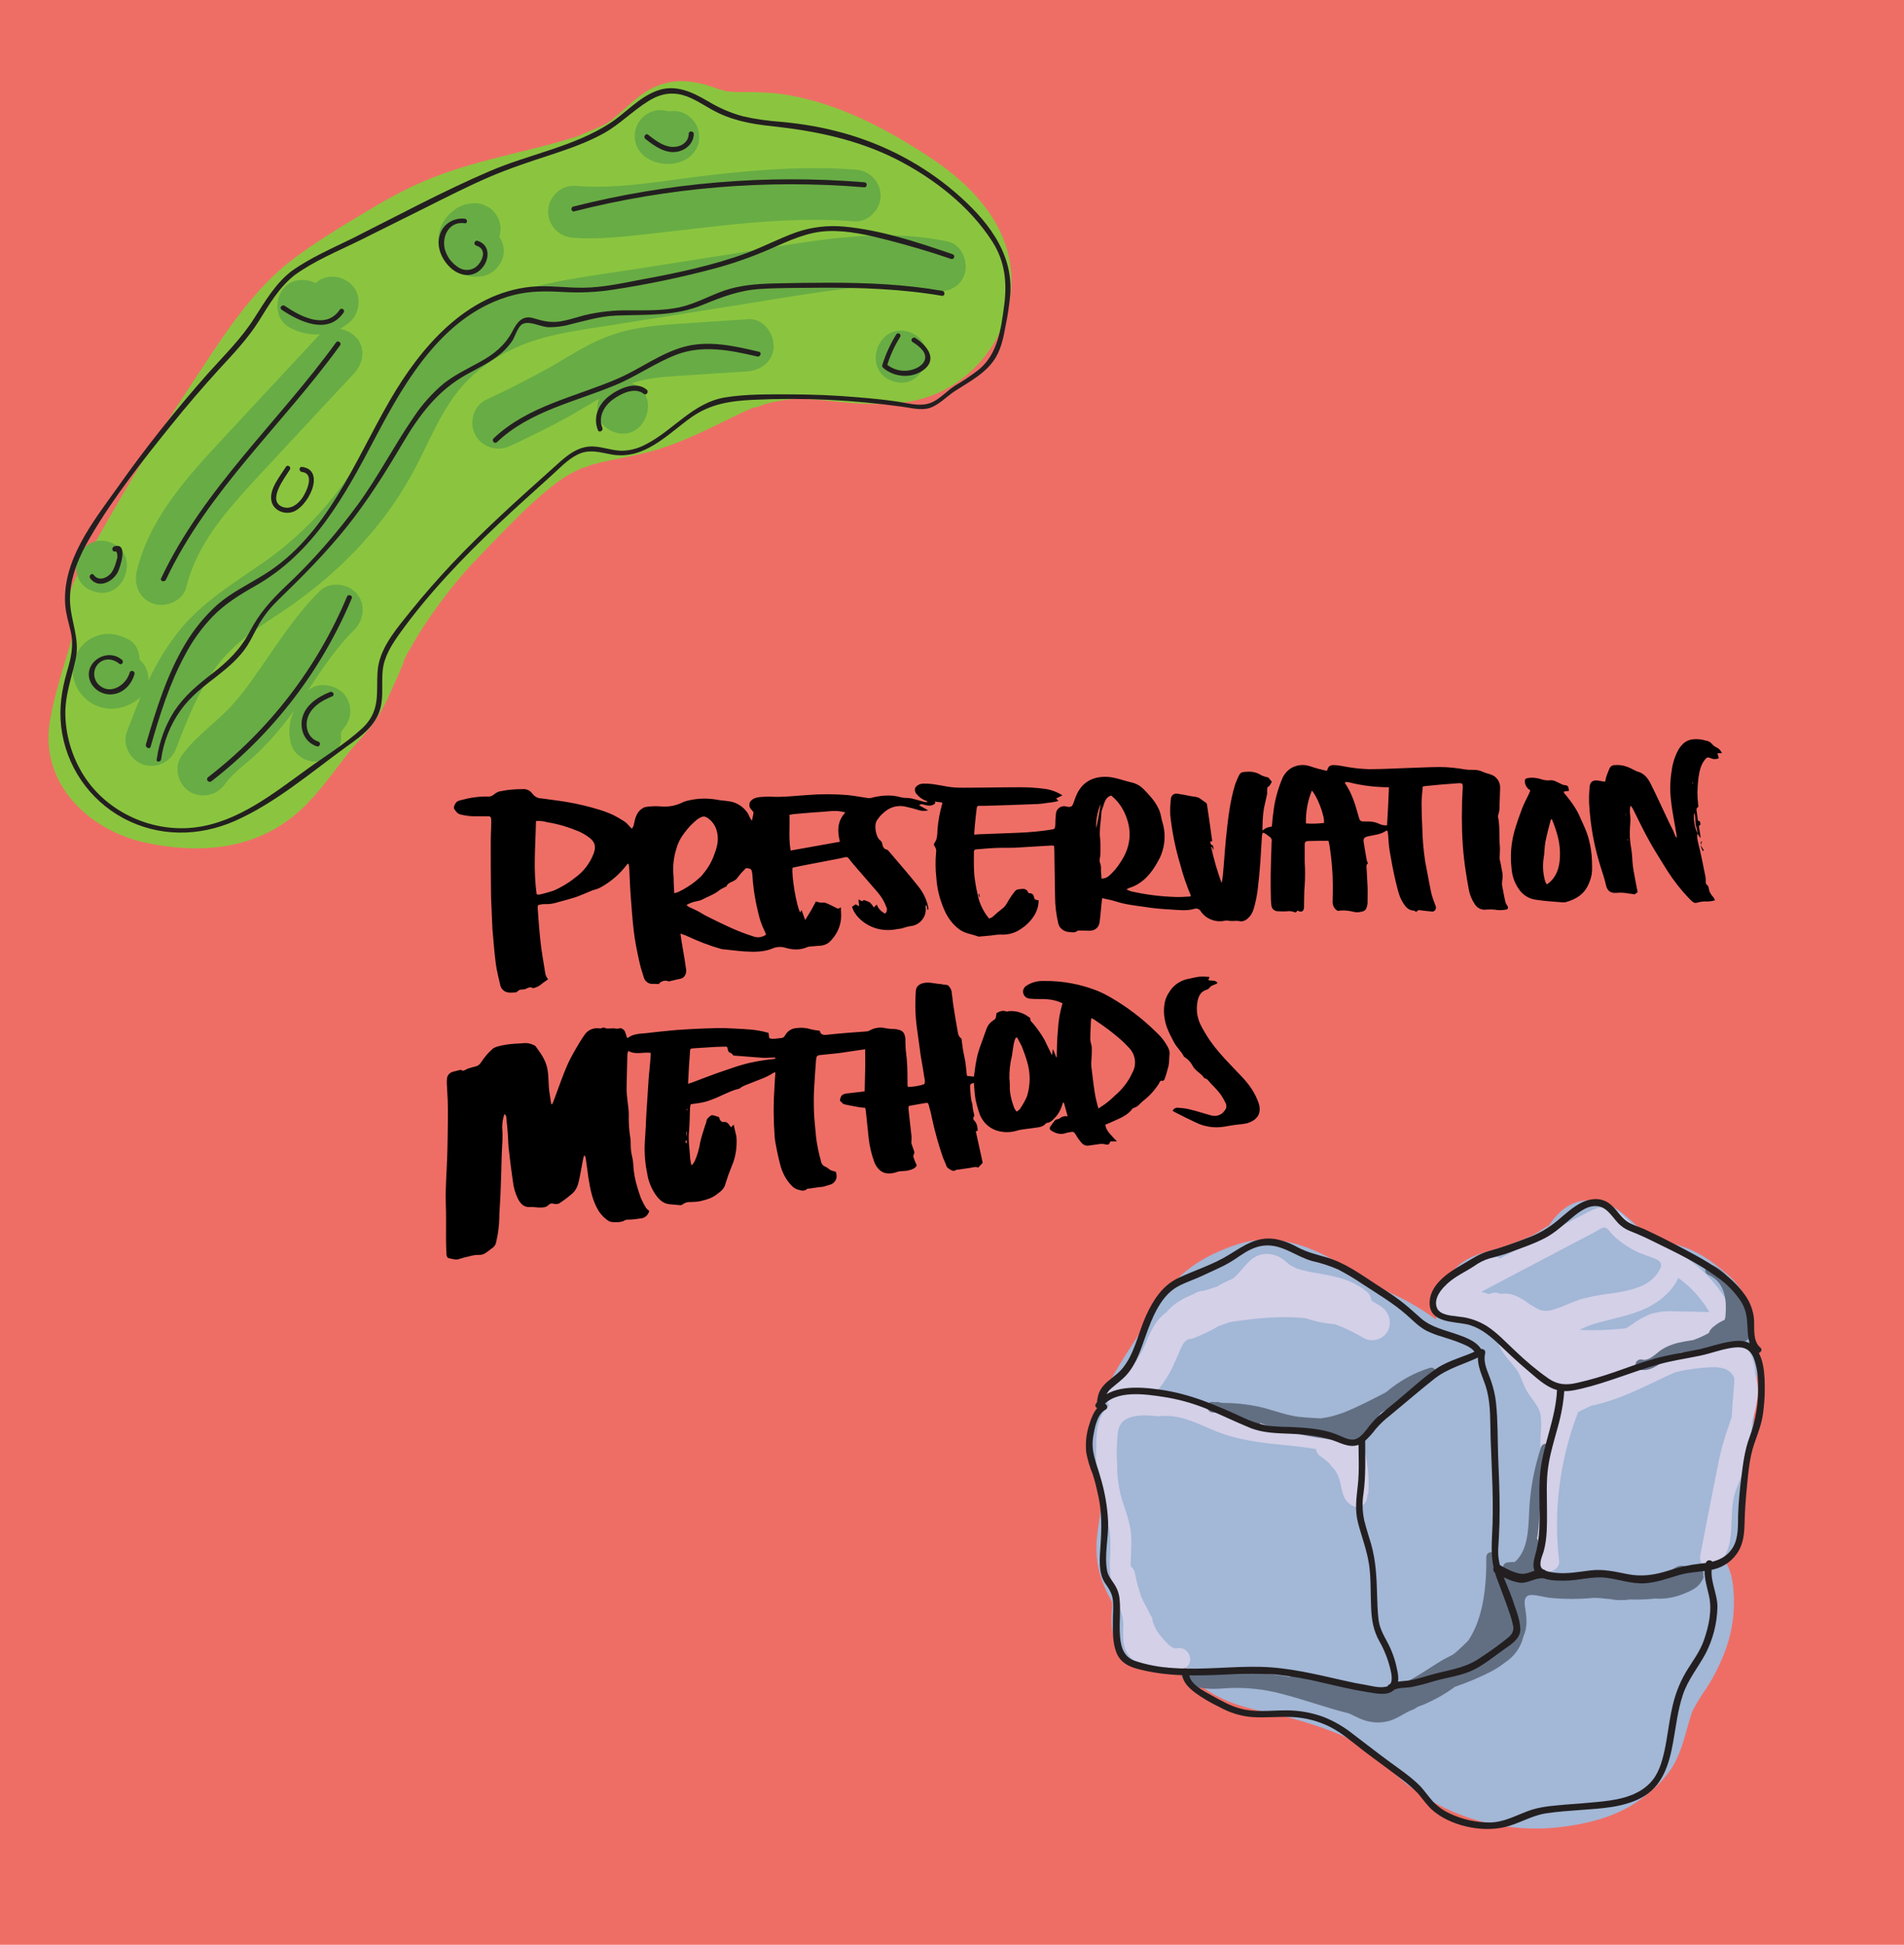 <?xml version="1.0" encoding="utf-8"?>
<!-- Generator: Adobe Illustrator 21.1.0, SVG Export Plug-In . SVG Version: 6.00 Build 0)  -->
<svg version="1.1" id="Layer_1" xmlns="http://www.w3.org/2000/svg" xmlns:xlink="http://www.w3.org/1999/xlink" x="0px" y="0px"
	 viewBox="0 0 800 817.2" style="enable-background:new 0 0 800 817.2;" xml:space="preserve">
<style type="text/css">
	.st0{fill:#EE6E66;}
	.st1{fill:#8BC53F;}
	.st2{fill:#68AC45;}
	.st3{fill:#231F20;}
	.st4{fill:#A3B7D6;}
	.st5{fill:#D3D0E8;}
	.st6{fill:#626F83;}
</style>
<rect class="st0" width="800" height="817.2"/>
<path d="M595.1,383.2c-0.5-0.3-0.9-0.6-1.2-0.6c-2-0.1-3.1-1.3-4.1-2.8c-2-2.9-2.6-6.3-3.4-9.5c-1-4.2-1.8-8.5-2.5-12.7
	c-0.4-2.4-0.5-4.9-0.7-7.3c-0.1-0.4-0.1-0.8-0.3-1.2c-0.2,0-0.4-0.1-0.4-0.1c-2.3,1.7-5,1.8-7.6,2.4c-1.7,0.4-2.2,0.9-1.9,2.6
	c0.4,2.5,0.8,5,1.3,7.6c0.1,0.4,0.3,0.8,0.5,1.2c-0.8,0.4-0.7,1.3-0.6,2.1c0.1,2.5,0.3,5,0.4,7.5c0.1,2.3,0,4.6,0,6.8
	c0,0.3,0,0.7-0.1,1c-0.5,2.5-1.1,2.7-3.6,3.1c-1.7,0.2-3-0.5-4.6-0.6c-1.3-0.2-2.6-0.2-3.8,0c-0.3,0.1-0.6,0-0.8-0.2
	c-1.1-0.7-1.7-2-1.8-3.3c0.1-2.4,0.1-4.9,0.1-7.3c0-5.4-0.5-10.7-1.3-16.1c-0.1-0.8-0.3-1.6-0.5-2.5c-1.4,0-2.6,0-3.9,0
	c-1.6,0-3.2,0.1-4.7,0.1c-0.9,0-1.4,0.4-1.4,1.4c0,2.5,0,5,0,7.5c0.2,3.2,0.2,6.4,0,9.6c-0.3,3-0.2,5.9-0.3,8.9c0,0.2,0,0.5,0,0.7
	c-0.2,1.6-1.3,2-2.7,1.1c-0.3,0.3-0.6,0.8-0.9,0.8s-0.8-0.3-1.3-0.4s-1-0.1-1.4-0.2c0,0-0.1,0.1-0.2,0.1c-1.6,0.1-3.2,0.1-4.7,0
	c-1.3-0.1-2.4-1.1-2.5-2.5c-0.1-0.8-0.2-1.6-0.2-2.4c0-1.6-0.1-3.3-0.1-4.9c0-1.8,0-3.6,0-5.4c0.1-4.7,0.2-9.3,0.4-14
	c0.2-0.9-0.2-1.7-1-2.2c-0.9-0.6-1.5-1.4-2.8-1.6c-0.1,0.6-0.3,1.2-0.3,1.8c-0.2,3.3-0.4,6.6-0.6,10c-0.3,4.2-0.7,8.4-1.2,12.5
	c-0.4,2.7-0.9,5.3-1.7,7.9c-0.4,1.2-1,2.4-1.9,3.3c-1.1,1.2-2.5,2.1-4.3,1.6c-0.8-0.1-1.6-0.1-2.4,0c-0.6,0-1.3,0-1.9-0.1
	c-0.4-0.1-0.8-0.1-1.2-0.1c-4,1-8.2-0.5-10.5-3.9c-0.5-0.9-1.7-1.4-2.7-1c-3.1,0.9-6.3,0.5-9.4,0.3c-3.8-0.2-7.6-0.5-11.3-1.1
	c-4.1-0.6-8.2-1-12.2-2.3c-1.8-0.6-3.7-0.9-5.8-1.4c-0.1,0.5-0.1,1-0.2,1.5c-0.3,2.9-0.5,5.8-0.9,8.7c-0.4,2.4-2.2,3.6-4.6,3.5
	c-1.4-0.1-2.9,0-4.3-0.1c-0.1,0-0.3,0-0.3,0.1c-1.2,1-2.5,0.6-3.9,0.5c-1.2-0.1-2.4-0.7-3.2-1.6c-0.5-0.5-0.8-1.1-1-1.8
	c-0.9-3.8-1.4-7.6-1.4-11.5c-0.1-6.4-0.2-12.8-0.3-19.3c0-0.6-0.1-1.3-0.1-2c-0.5-0.1-0.9-0.1-1.4-0.1c-5,0.3-10,0.6-15,0.9
	c-2.6,0.1-5.2,0-7.9,0.1c-2.8,0.1-5.6,0.4-8.4,0.6c-0.6,0-1,0.4-1,1c0,0.1,0,0.1,0,0.2c0,3.3-0.1,6.5,0.2,9.8
	c0.3,2.6,0.7,5.1,1.3,7.6c0.7,3.9,2.4,7.5,4.9,10.5c0.4-0.2,0.9-0.4,1.3-0.6c1.3-1.2,2.7-2.4,4.1-3.5c1.5-1,2.1-2.5,2.9-3.8
	c0.8-1.3,1.7-2.6,2.7-3.8c0.4-0.3,0.8-0.6,1.3-0.6c0.7-0.1,1.3-0.2,2-0.2c0.9,0,1.7,0.5,2,1.3c0.1,0.4,0.2,0.5,0.7,0.5
	c0.9,0,1.7,0.6,1.8,1.5c0.3,1.2,0.4,1.3,2,1.5c0,1.8-0.4,3.6-1.2,5.2c-1.4,2.8-3.6,5.1-6.2,6.8c-2.5,1.8-5.6,2.6-8.6,2.4
	c-1.3,0-2.7,0.2-4,0.4c-1.5,0.1-3,0.3-4.5,0.4c-0.3,0.1-0.6,0.1-0.9,0c-2.6-1-5.5-1.2-7.8-2.9c-2.5-1.8-4.4-4.2-5.8-6.9
	c-2.3-4.7-3.7-9.9-4-15.1c-0.4-3.4-0.4-6.9-0.1-10.3c0.2-1,0-2-0.7-2.8c-0.2-0.3-0.2-0.7-0.1-1.1c1.4-1.7,1.3-3.9,1.4-5.9
	c0.3-3.7,1-7.3,2-10.8c0-0.2,0-0.3-0.1-0.5l-3-0.4c0.1,0.3,0.1,0.5,0.1,0.8c-1.3,1.2-2.8,1-4.4,0.6c-0.7-0.2-1.5-0.6-2.3,0.2
	l3.8,2.1c-1.2,0.3-2.5,0.3-3.7,0c-1.8-0.6-3.7-1.1-5.6-1.5c-2.7-0.7-5.6-0.2-7.9,1.3c-1.6,1.1-3.1,2.5-4.2,4.2
	c-1.6,2.1-0.6,7.3,1.3,8.7c0.5,0.3,0.7,0.9,0.8,1.4c0.2,1.1,0.6,2.2,1.9,2.4c0.3,0.1,0.5,0.3,0.7,0.5c4.2,5,8.5,9.8,12.5,14.9
	c2.2,2.7,3.7,5.9,4.3,9.3c0,0.2,0,0.3-0.1,0.5c0,0-0.1,0-0.3,0.1c-0.1-0.6-0.2-1.3-0.4-1.9h-0.3c0,0.2-0.1,0.5-0.1,0.7
	c0.6,3.8-2.1,7.4-5.9,8c-0.1,0-0.2,0-0.2,0c-1.3,0.2-2.6,0.6-3.9,1c-0.7,0.2-1.4,0.2-2,0.3c-3.2,0.7-6.6,0.5-9.7-0.6
	c-2.7-1-5.1-2.6-7-4.8c-0.5-0.6-1-1.3-1.4-2c-0.3-0.6-0.6-1.3-0.8-2c0.6-0.4,1-0.7,1.5-1c0.4,0.2,0.9,0.5,1.5,0.8
	c-0.1-1-0.2-1.8-0.3-2.9c0.7,0.4,1.1,0.6,1.6,0.8l0.6-0.5c0.9,0.2,1.8,0.6,2.6,1c0.6,0.6,1.2,1.3,1.6,2.1l1.3-1.2
	c0.6,1.7,1.9,3,3.5,3.8c0.8-0.7,1-1.9,0.5-2.8c-0.8-2.2-2-4.2-3.5-6c-2.8-3.3-5.7-6.5-8.5-9.8c-1.3-1.5-2.7-3.1-3.9-4.7
	c-0.3-0.4-0.9-0.6-1.4-0.4c-1.6,0.4-3.2,0.7-4.8,1l-12.5,2.4c-1.6,0.3-3.3,0.7-4.8,1c-0.5,3.4,1.7,16.3,3.2,18.8l0.6-1
	c0.5,1.3,0.9,2.6,1.5,4.2c0.9-1.5,1.7-2.7,2.4-3.9s1.3-2.4,2.1-3.9c0.6,0.2,1.4,0.4,2.1,0.5s1.4-0.2,2,0.1c1.4,0.5,2.7,1.2,4.1,1.9
	c0.7,0.4,1.3,0.8,2.3-0.1c0,1.1,0.1,1.8,0.1,2.6c0.3,4.7-1.7,9.2-5.2,12.3c-1.1,0.8-2.5,1.3-3.9,1.3c-1.2,0.1-2.4,0.2-3.7,0.3
	c-0.5,0-1,0.1-1.5,0.3c-3.2,1.4-6.4,1.1-9.6,0.1c-1.8-0.4-3.6-0.2-5.3,0.6c-3.7,1.4-7.5,1.3-11.2,1.1c-3-0.2-5.9-0.6-8.9-0.9
	c-0.3,0-0.6-0.1-0.9-0.1c-5-1.4-9.9-3.3-14.6-5.5c-0.8-0.4-1.6-0.6-2.7-1c0.2,1.3,0.3,2.3,0.5,3.4c0.6,3.7,1.3,7.4,1.8,11.1
	c0.3,1.2,0.1,2.5-0.7,3.5c-1,1.2-2.4,1-3.6,1.4c-0.9,0.2-1.7,0.4-2.9,0.7c-1.5-0.7-3.3-0.2-4.2,1.1c-0.8,0-1.5-0.1-2.2-0.1
	c-1.8,0.3-3.6-0.9-4.1-2.7c-0.8-2.4-1.5-4.8-2-7.2c-0.9-4-1.7-8.1-2.2-12.2c-0.6-4.9-0.9-9.9-1.3-14.8c-0.3-3.8-0.4-7.6-0.6-11.4
	c0-0.7-0.2-1.4-0.3-2.2c-0.4,0.2-0.6,0.2-0.7,0.4c-2.9,3.9-6.6,7.1-10.9,9.5c-0.8,0.4-1.6,0.8-2.5,1c-1.6,0.4-3,1.2-4.6,1.8
	c-1.3,0.5-2.6,1.1-3.9,1.5c-2.3,0.7-4.7,1.4-7.1,2c-1.8,0.6-3.7,0.9-5.7,0.8c-0.9,0-1.8,0.2-2.6,0.4c-0.1,0.3-0.1,0.6-0.2,0.8
	c0.2,3.1,0.4,6.3,0.7,9.4c0.2,2.6,0.5,5.1,0.8,7.7c0.4,2.9,0.9,5.9,1.4,8.8c0.2,1.5,0.3,3.1,1.5,4.5c-1,0.7-2.1,1.4-2.9,2.1
	c-0.8,0.7-1.8,1.2-2.9,1.5c-0.2,0-0.5,0.2-0.6,0.1c-1.2-0.8-2.2,0-3.2,0.4c-0.1,0-0.1,0.1-0.2,0.1c-0.7,0-1.4,0.1-2.1,0.2
	c-0.6,0.2-1.1,1-1.7,1.1c-2,0.1-4.1,0.5-5.6-1.3c-0.4-0.4-0.6-0.8-0.8-1.3c-0.7-3.2-1.6-6.4-2-9.6c-0.6-4.8-1-9.6-1.4-14.5
	c-0.1-1.6-0.1-3.2-0.2-4.7c-0.1-3.6-0.4-7.2-0.4-10.8c-0.1-7.2-0.1-14.4-0.1-21.5c0-2.6,0.2-5.1,0.2-7.7c0-0.4,0-0.7,0-1.1
	c-0.1-1.3-0.3-1.5-1.6-1.5s-2.8,0-4.2,0c-2.5,0.1-4.9-0.2-7.3-0.8c-1.3-0.4-1.9-1.5-2.5-2.4c-0.4-0.6,0.6-2.6,1.3-3
	c0.5-0.3,1.1-0.5,1.6-0.6c3.7-1,7.5-1.6,11.4-1.5c0.9,0.1,1.8-0.3,2.5-0.9c0.9-0.8,2-1.3,3.1-1.4c2.9-0.6,5.8-0.8,8.7-0.8
	c1.7-0.2,3.3,0.5,4.3,1.9c0.9,1.2,2.3,2,3.9,2c3.5,0.5,7.1,0.9,10.6,1.5c4.7,0.8,9.3,1.9,13.8,3.3c2.6,0.8,5.2,1.8,7.6,3.2
	c1.6,1,3.4,1.8,4.6,3.4c0.4,0.5,0.9,0.9,1.3,1.3c0.5-0.6,0.8-1.3,0.9-2.1c0.5-2.4,1.1-4.7,3.2-6.2c0.5-0.4,1.1-0.7,1.7-0.8
	c1.8-0.3,3.7-0.4,5.6-0.3c3.4,0.4,6.8-0.1,9.8-1.6c1-0.5,2.2-0.8,3.3-1c3.7-0.8,7.5-0.8,11.1-0.2c1.7,0.4,3.5,0.4,5.2,0.7
	c3.1,0.4,5.8,2.1,7.6,4.6c0.5,0.7,0.9,1.5,1.2,2.3c0.2,0.3,0.4,0.7,0.8,1.3c0.3-1.1,0.5-2.2,0.7-3.3c0-0.4-0.4-0.9-0.8-1.3
	c-1.1-1-1.3-2.7-0.3-3.8c0.2-0.2,0.5-0.4,0.7-0.6c1.5-1,3.3-1,5-1.1c1.1-0.1,2.2-0.1,3.3,0c4.8,0.2,9.6-0.4,14.3-0.7
	c5.8-0.5,11.7-0.5,17.5,0c2.7,0.3,5.4,0.8,8.1,1.2c0.5,0.1,1,0.1,1.5,0c4.2-1.1,8.4-1.5,12.6-0.3c1.3,0.4,2.7,0.2,4,0.4
	c1.9,0.4,3.8,1,5.7,1.5c0.5,0.1,1,0.1,1.5,0.2c-0.2-0.3-0.2-0.5-0.3-0.5c-1.8-0.6-3.3-1.7-4.5-3.2c-0.5-0.6-0.7-2.2-0.1-2.7
	c0.7-0.8,1.7-1.3,2.7-1.4c3.5-0.2,6.9,0.6,10.4,1.2c2.2,0.4,4.5,0.5,6.8,0.5c7.9,0,15.8-0.2,23.7-0.2c3.6,0,7.2,0.2,10.8,0.7
	c2.6,0.4,5,1.3,7.2,2.7l-2.6,1.3l0.9,1.1c-1.5,0.3-2.8,0.6-4.1,0.7c-2,0.3-4,0.6-6.1,0.6c-6.9,0.3-13.8,0.5-20.7,0.7h-2.5
	c-0.6,0-0.8,0.3-0.9,0.9c-0.3,2.4-0.6,4.9-0.8,7.3c-0.1,1.2-0.2,2.4-0.3,3.9c1.3-0.1,2.5-0.2,3.6-0.2l15.6-0.6
	c4.4-0.2,8.9-0.6,13.2-1.3c1.5-0.2,1.6-0.5,1.7-1.9c0-1.7,0.1-3.4,0.3-5.1c0.3-1.8,2.1-3.1,3.9-2.8l0.9,0.2c1.5,0.2,2-0.1,2.5-1.5
	c0.5-1.5,1.1-3.1,1.8-4.5c2.4-4.4,6.1-6.4,11.1-6.6c4.1-0.1,7.7,1.5,11.6,2.4c1.9,0.4,3.6,1.4,5,2.8c3.3,3.4,6.6,6.9,7.4,11.8
	c0.3,1.7,1,3.4,1.2,5.1c0.6,4,0,8.1-1.7,11.8c-2.5,4.9-5.5,9.4-10.6,11.9c-0.7,0.4-1.5,0.6-2.3,0.9c-0.3,0.1-0.6,0.3-1.2,0.6
	c0.6,0.3,1.2,0.6,1.8,0.8c6.1,1.4,12.4,2.2,18.7,2.4c2.1,0.1,4.3-0.1,6.4-0.2c0.1-0.3,0.2-0.4,0.1-0.5c-1.7-4.1-3.2-8.3-4.3-12.6
	c-2.1-6.9-3.5-13.9-4.3-21.1c-0.1-2.4,0-4.8,0.3-7.1c0.2-1.2,1.3-2.1,2.6-1.9c0,0,0.1,0,0.1,0c2,0.3,4,0.7,6,1.1
	c1.2,0.2,2.6,0.2,3.6,1c0.8,0.6,1.7,1.2,2.5,1.8c0.3,0.2,0.3,0.7,0.4,1.1c0.7,4.7,1.4,9.4,2,14c0.1,0.3,0.1,0.6,0.1,0.9
	c0,0.1-0.4,0.1-0.8,0.3c0.1,0.4,0.2,1.1,0.4,1.2c1.2,0.4,0.9,1.5,1,2.4l-0.7-1.5l-0.3,0.1c1.1,5.2,2.6,10.3,4.4,15.2
	c0.2-1.1,0.4-2.1,0.5-3.2c0.5-5.2,0.8-10.4,1.3-15.5c0.8-7.7,1.6-15.5,3.9-22.9c0.5-1.3,1-2.6,1.7-3.9c0.7-1.4,2.1-1.2,3.2-1.3
	c2.2-0.2,4.3,0.3,6.1,1.5c0.9,0.4,1.9,0.7,2.9,0.9c0.4,0.5,0.9,1.1,1.5,1.8c-0.5,0.7-0.7,1.7-1.7,2.2c-0.2,0.1-0.2,0.8-0.3,1.2
	c0,0.6,0,1.1,0,1.7c-0.5,2.6-1.3,5.2-1.6,7.9c-0.3,2.4-0.3,4.9-0.4,7.5c0.6-0.5,1.3-0.9,1.9-1.2c0.7-0.2,1.4-0.4,2.1-0.5
	c0.2-2,0.3-3.8,0.6-5.7c0.5-4.9,1.8-9.7,3.7-14.3c0.8-1.9,2.1-3.5,3.9-4.6c2-1.1,4.2-1.5,6.4-1.1c1.5,0.3,2.9,0.9,4.4,1.3
	s2.7,0.7,4.1,1c0.2-0.5,0.4-0.8,0.5-1.2c0.3-0.7,1.1-1.2,1.9-1.2c2.6-0.1,5.1,0.7,7.6,1c2.5,0.4,5.1,0.6,7.6,0.7
	c5.5,0,11-0.3,16.5-0.5c4.4-0.1,8.9-0.4,13.3-0.4c3.6,0,7.1,0.4,10.6,1c1.3,0.2,2.7,0.2,4,0.2c1.2,0,2.4,0.3,3.5,0.8
	c1.2,0.6,2.6,0.8,3.8,1.3c2.2,0.9,3.6,3.1,3.5,5.5c-0.1,3.1-0.2,6.2-0.3,9.2c-0.1,0.6-0.2,1.2-0.4,1.8c-0.1,0.3-0.2,0.7-0.2,1
	c0.9,4.2,0.4,8.5,0.8,12.7c0.1,1.5-0.1,3.1-0.1,4.7c0,0.6,0.1,1.2,0.3,1.7c0.3,1.6,0.6,3.2,0.9,4.8c0.1,0.8,0.1,1.6,0,2.4
	c-0.2,0.8-0.2,1.6-0.2,2.4c0.4,2.4,0.9,4.8,1.4,7.2c0.2,0.5,0.4,1.1,0.8,1.5c0.5,0.8,0.4,1.6-0.5,1.7c-1.2,0.2-2.4,0.3-3.6,0.2
	c-1.5-0.3-3.1-0.3-4.7-0.2c-1.9,0.3-3.8-0.6-4.8-2.2c-1.3-1.9-2.2-4.1-2.6-6.5c-0.8-4.3-1.5-8.6-2-13c-0.8-7.4-1-14.9-0.8-22.4
	c0-2.4,0.2-4.8,0.3-7.2c0.1-1.6-0.2-1.9-1.8-1.8c-2.6,0.2-5.1,0.4-7.7,0.6c-2,0.2-4.1,0.4-6.1,0.6c-0.3,0-0.7,0.1-1.2,0.2
	c-0.2,2.4-0.5,4.7-0.5,7.1c0,3.4,0.1,6.9,0.3,10.3c0.1,4.7,0.5,9.4,1.2,14c0.9,4.6,1.7,9.3,2.7,13.9c0.4,1.4,0.9,2.8,1.4,4.1
	c0.2,0.4,0.3,0.7,0.4,1.1c0.2,0.9-0.3,1.8-1.2,2c-0.2,0.1-0.5,0.1-0.7,0c-1.7-0.2-3.4-0.3-5.1-0.6
	C596,382.4,595.4,382.7,595.1,383.2z M225.5,375.8c0.3,0.1,0.7,0.1,1.1,0.1c2-0.4,3.9-1,5.9-1.6c3.2-1.4,6.3-3.2,9-5.4
	c3.7-2.6,6.4-6.2,8-10.4c0.9-2.6,0.6-4.5-1.6-6.3c-1.4-1.1-3-2.1-4.6-2.8c-4.3-1.8-8.8-3.2-13.4-3.9c-1.5-0.5-3.1-0.6-4.7-0.5
	C225,355.2,224,365.4,225.5,375.8L225.5,375.8z M313.4,364.8c-1.3,1.3-2.5,2.6-3.6,4.1c-1.2,1.8-3.8,1.5-4.6,3.6
	c0,0.1-0.2,0.1-0.3,0.1c-0.8,0.4-1.6,0.8-2.4,1.3c-2.4,2-5.3,2.9-7.9,4.3c-0.6,0.2-1.2,0.4-1.9,0.5c-1.5,0.3-3,0.8-4.3,1.6
	c0.4,0.3,0.7,0.5,0.9,0.7c1.2,0.6,2.5,1.1,3.6,1.7c1.4,0.7,2.8,1.7,4.3,2.4c6.2,3.1,12.4,6.2,19.1,8.3c1.9,0.8,4,0.5,5.6-0.7
	c-0.2-0.5-0.4-1-0.6-1.4c-1.3-2.6-2.2-5.3-2.8-8.1c-1.3-5.2-2.1-10.5-2.4-15.9C315.8,365.1,315.6,364.9,313.4,364.8z M283.3,375.3
	c0.5-0.1,1-0.2,1.5-0.4c3.6-1.7,6.9-3.9,9.8-6.7c0.4-0.4,0.7-0.8,1-1.2c2-2.4,3.6-5.2,4.6-8.2c1.2-3.1,1.9-6.2,1-9.5
	c-0.5-2-1.6-3.8-3.2-5.1c-1.7-1.4-2.6-1.4-4.4-0.3c-0.4,0.2-0.8,0.5-1.1,0.8c-1.8,1.5-3.4,3.2-4.8,5.1c-1.6,2-2.8,4.3-3.5,6.8
	c-1.2,3.7-1.6,7.7-1.2,11.6c0.1,0.9,0,1.9,0.1,2.8C283.1,372.3,283.2,373.7,283.3,375.3z M462.8,369.2c1.2,0,2.3-0.4,3.2-1.2
	c1.9-1.7,3.5-3.6,4.8-5.7c4.3-6.4,5-13.1,2-20.1c-1.3-3.1-3.3-5.8-5.9-7.9c-1.8,0.4-2.5,2-3,3.3c-0.2,0.9-0.6,1.8-0.9,2.7
	c-0.1,0.3-0.2,0.7-0.2,1c-0.1,1.2-0.2,2.4-0.3,3.6c-0.3,2-0.4,3.9-0.4,5.9c0.3,2.9,0.4,5.8,0.2,8.7c-0.1,1-0.5,2.2-0.1,3.1
	c0.7,1.6,0.2,3.1,0.5,4.6C462.8,367.9,462.8,368.5,462.8,369.2L462.8,369.2z M355.2,341.4c-0.7-0.2-0.9-0.2-1.2-0.3
	c-3.1-0.7-6.3-0.1-9.4,0.1c-3.8,0.2-7.5,0.6-11.3,0.9c-0.5,0.1-1.1,0.2-1.6,0.3c0.2,5.1-0.4,9.9,0.5,15l20.7-3.7
	C351.8,349.3,351.7,345.1,355.2,341.4z M583.6,330.8c-5.7,0-11.4-0.7-16.9-2.1c-0.5-0.1-1.1-0.1-1.6,0c0,0.2,0.1,0.4,0.1,0.5
	c2.8,4.1,4.2,8.7,5.5,13.4c0.7,2.6,0.7,2.6,3.4,2.6h0.4c1.6-0.1,3.2,0.2,4.6,0.8c1.1,0.6,2.4,0.9,3.7,0.8
	C583.1,341.5,583.4,336.3,583.6,330.8z M551.2,332.2c-1.8,4.4-2.6,9.1-2.5,13.8c2.5,0.2,5.1,0.1,7.6-0.2
	C556.7,343.1,553.5,334.6,551.2,332.2L551.2,332.2z M462.5,337.9c-1.3,2.4-2.3,8-1.8,10C461.4,344.4,461.9,341.2,462.5,337.9
	L462.5,337.9z M211.9,468.2c-0.6,1.8-0.9,3.7-0.9,5.6c0.4,3.9-0.1,7.8-0.2,11.7c-0.1,5.3-0.3,10.7-0.5,16.1
	c-0.1,2.4-0.3,4.9-0.4,7.3c-0.1,0.9-0.1,1.9-0.1,2.8c-0.1,3.4-0.5,6.8-1.3,10.1c-0.2,1.2-0.9,2.2-1.9,2.8c-0.7,0.5-1.3,1-2,1.5
	c-1,0.8-2.2,1.3-3.5,1.2c-1.3,0-2.7,0.2-3.9,0.6c-1.5,0.3-3,0.7-4.5,1.2c-1.3,0.4-3-0.2-4.4-0.5c-0.3-0.1-0.6-0.8-0.7-1.3
	c-0.1-2.2-0.2-4.4-0.2-6.6c0-5.1,0.1-10.3-0.1-15.4c-0.2-6.4,0.4-12.8,0.6-19.3c0.2-5.5,0.2-11,0.3-16.5c0-2.4,0-4.9-0.1-7.3
	c-0.1-2-0.2-4-0.3-5.9c-0.1-1-0.1-2,0-3c0.1-1.5,1.2-2.7,2.7-3c0.9-0.2,1.9-0.5,2.8-0.7c0.1,0,0.3-0.1,0.3-0.1
	c1.1,0.9,1.9,0,2.8-0.4c1.1-0.4,2.3-0.7,3.5-1c0.8-0.2,1.5-0.7,2-1.4c0.7-1,1.4-2,2.2-3c0.9-1.1,1.9-2.1,2.9-3
	c0.7-0.5,1.4-0.8,2.2-1c1.8-0.5,3.6-0.8,5.5-1c1.9-0.2,3.8-0.2,5.7-0.4c1.4-0.1,2.8,0.3,4,0.9c0.3,0.1,0.5,0.3,0.7,0.5
	c2,2.8,4,5.4,4.8,9s0.4,7.1,1,10.6l0.7,4.6l0.4,0.1c0.4-0.9,0.8-1.8,1.1-2.7c1.7-4.5,3.2-9,5.1-13.4c1.1-2.5,2.4-4.9,3.8-7.3
	c1.1-1.9,2.2-3.8,3.5-5.6c1.3-2.1,3.7-3.2,6.1-2.9c0.3,0,0.8,0.1,1,0c0.6-0.4,1.4-0.4,2,0c0.3,0.1,0.5,0.1,0.8,0.1
	c0.9,0,1.7-0.1,2.6-0.1c0.8,0.2,1.6,0.2,2.3,0c0.7-0.3,2,0.6,2.3,1.4s0.6,1.7,0.8,2.5c0.3,0.1,0.4,0.1,0.4,0.1c2.4-1.8,5.2-1.7,8-2
	c3.4-0.4,6.9-0.8,10.3-1.1c2.8-0.3,5.7-0.4,8.6-0.6c3.6-0.2,7.2-0.3,10.8-0.4c1,0,2,0,3,0c3.6,0.2,7.1,0.3,10.7,0.6
	c2.6,0.2,5.2,0.7,7.7,1.4c0.1,0.7,0.2,1.4,0.3,2.2c0.5,0.2,0.9,0.3,1.4,0.3c1.2,0,2.3-0.2,3.5-0.3c0.8,0,1.5-0.5,1.8-1.2
	c1-1.8,2.8-2.9,4.8-3c2-0.3,4.1-0.1,6,0.5c1.2,0.3,2.5,0.5,3.7,0.6c0.4,1.7,1.5,1.9,3.1,1.7c5.5-0.6,11-1,16.6-1.4
	c0.5,0,0.9-0.2,1.3-0.4c2.1-1.2,4.6-1.5,6.9-0.9c1.2,0.2,2.4,0.3,3.6,0.3c3.1,0.3,4.2,1.2,4.5,4c0.1,1.7,0,3.4,0.2,5.1
	c0.3,2.2,0.5,4.4,0.6,6.7c0.1,2.5,0.1,5,0.1,7.5c0,0.3,0.1,0.6,0.1,1c2.4,0,4.7-0.4,6.9-1.1c0.7-1.3,0-2.6-0.1-3.9
	c-0.5-3.8-1.4-7.6-1.8-11.4c-0.7-5.7-1.8-11.3-1.8-17.1c0-2.3,0-4.5,0.2-6.8c0.1-2,1.7-3.1,3.6-3.4c2.4-0.4,4.6,0.4,6.9,0.5
	c0.3,0,0.6,0.1,0.9,0.2c0.8,0.1,1.8,0,2.3,0.5c0.8,0.8,1.4,1.9,1.4,3.1c0.3,1.8,0.4,3.6,0.7,5.4c0.5,3.4,1.1,6.8,1.7,10.2
	c0.2,1.2,0.3,2.5,1.5,3.4c0.3,0.2,0.3,0.7,0.3,1.1c0.3,2.3,0.6,4.5,1.1,6.7c0.6,2.4,0.7,5,1,7.4c0,0.2,0.1,0.4,0.2,0.6l2.8,0.3
	c0.1-0.7,0.2-1.3,0.3-2c0.4-3.9,1.2-7.7,2.6-11.4c0.8-2.1,1.5-4.3,2.3-6.4c0.5-1.7,1.7-3.1,3.2-4c1.1-0.6,0.9-1.9,1.1-2.9
	c1.3-0.7,2.6-1.3,4.1-0.7c0.2,0.1,0.6,0,0.9-0.1c3-0.3,6.1,0.6,8.5,2.4c0.4,0.3,1,0.5,0.7,1.2c-0.1,0.1,0.2,0.4,0.3,0.6
	c2.2,2.4,4.1,5.1,5.7,7.9c1,2.1,2,4.1,3.1,6.4c0.1-0.8,0.2-1.4,0.4-2.6c0.6,1.4,1,2.4,1.4,3.5h0.2c0.1-3.8,0.1-7.6,0.5-11.4
	c0.2-3.8,0.8-7.5,1.9-11.2c0-0.1,0-0.2-0.1-0.2c-2.6-1.2-5.3-1.7-8.2-1.7c-1.9,0-3.8,0-5.7-0.2c-1.6-0.2-2.8-1.8-2.5-3.4
	c0-0.1,0-0.2,0.1-0.4c0.2-0.6,0.6-1.1,1.1-1.5c2.2-1.5,4.8-2.2,7.5-2.1c7.7-0.1,15.3,1.3,22.4,4.1c2,0.8,3.9,1.8,5.8,2.9
	c6.9,4,13.2,8.8,18.9,14.4c2.1,1.9,3.9,4.2,5.2,6.8c0.4,0.8,0.6,1.8,0.5,2.7c-0.2,1.6-0.1,3.2-0.4,4.7c-0.5,1.9-1,3.8-1.7,5.7
	c-0.1,0.3-0.6,0.7-0.7,0.7c-1.2-0.4-1.3,0.5-1.7,1.2c-1.8,2.8-4,5.2-6.6,7.2c-1.3,1-2.1,2.5-3.9,2.9c-0.2,0.1-0.4,0.2-0.6,0.4
	c-2.2,3-5.6,4.1-8.8,5.6c-0.8,0.4-1.7,0.7-2.6,1.1c0.2,1.2,0.7,2.3,1.5,3.3c1,1.2,2.1,2.4,3.4,3.7h-2.7c-0.3,0.5-0.5,1-0.8,1.3
	c-0.4,0.1-0.8,0.1-1.2,0c-1-0.3-2.1-0.3-3.1-0.1c-1.4,0.2-2.9,0.4-4.3,0.6c-1.1,0.1-2.1-0.4-2.8-1.2c-0.8-1-1.6-2-2.2-3.1
	c-1-1.6-1.1-1.7-3-1.3c-0.7,0.1-1.4,0.3-2,0.5c-2.1,0.5-3.9-0.2-5.6-1.3c-0.5-0.3-0.7-0.9-0.4-1.4c0-0.1,0.1-0.1,0.1-0.2
	c0.6-0.9,1.3-1.8,2-2.7c0.3-0.2,0.6-0.3,0.9-0.4c0.3-0.1,0.7-0.1,1-0.3c0.9-0.8,2.2-1.2,3.4-0.9l-1.6-5.8c-0.1,0-0.2,0-0.3,0
	c-0.2,0.3-0.3,0.7-0.4,1c-0.6,2-1.6,3.9-3.1,5.4c-0.9,0.9-1.7,1.9-3.1,2.1c-0.3,0-0.6,0.2-0.8,0.4c-1,1.2-2.4,1.4-3.7,1.6
	c-2,0.3-4,0.5-6,0.8c-0.9,0.1-1.8,0.3-2.7,0.6c-2.5,0.7-5.1,0.7-7.6,0c-2.3-0.6-4.4-2-5.9-3.9c-0.6-0.8-1.2-1.7-1.6-2.7
	c-0.8-2.1-1.4-4.3-1.9-6.5c-0.4-2.3-0.5-4.7-0.7-7.1c-1.5,0.4-1.7,0.7-1.6,2.1c0.2,2.3,0.2,4.5,0.9,6.7c0.1,0.6,0.2,1.2,0.2,1.7
	c0.1,0.8,0.3,1.6,0.5,2.4c0.1,0.5,0.4,0.9-0.1,1.4c-0.2,0.5-0.2,1,0.1,1.4c1.3,1.2,1.5,2.7,1.6,4.4l-0.8,0.3c1,4.4,1.9,8.7,2.9,13.2
	c-0.5,0.6-1.2,1.3-1.9,2c-0.5-0.2-1-0.3-1.6-0.2c-2.3,0.5-4.7,0.7-7,1.1c-0.2,0-0.5,0-0.7,0.1c-0.6,0.5-1.4,0.5-2,0.1
	c-0.8-0.5-1.8-0.9-2.1-1.9s-1-2.3-1.4-3.4c-1.9-5.5-3.5-11.2-4.7-16.9c-0.3-1.7-0.8-3.3-1.2-4.9c-0.3-1.2-0.5-1.3-1.6-1.1
	c-2.2,0.4-4.5,0.8-6.8,1.2c-0.1,0.4-0.2,0.8-0.2,1.2c0.4,3.9,0.9,7.8,1.3,11.7c0,0.9,0,1.8-0.1,2.7c0.4,1.1,0.7,2.2,1.1,3.2
	c0.3,0.5,0.2,1.2-0.1,1.7c-0.2,0.4-0.2,0.9,0,1.3c0.3,1,0.8,2,1.3,3.2c-0.6,1.2-1.7,1.6-3.1,2c-1.9,0.6-3.8,0.1-5.6,0.9
	c-1.5,0.5-3.1,0.6-4.6,0.3c-0.8-0.2-1.5-0.6-2.1-1.1c-1.1-0.9-1.9-2.1-2.4-3.4c-1.2-3.2-2-6.6-2.4-10c-0.4-3.8-0.8-7.7-1.2-11.5
	c0-0.4-0.1-0.8-0.3-1.4c-0.9-0.1-1.8-0.1-2.7-0.3c-2.1-0.4-4.1-0.7-6.1-1.2c-0.7-0.2-1.2-1-1.8-1.5c0.3-2.1,0.9-2.7,2.7-3
	c2.5-0.3,5-0.6,7.7-0.9c0.1-2.8,0.1-5.7,0.2-8.7s0-5.9,0-9l-6.2,0.9c-1.6,0.2-3.1,0.5-4.7,0.7c-2.6,0.3-5.2,0.5-7.8,0.8
	c-1.4,0.1-1.7,0.4-1.9,1.8c-0.3,3.9-0.6,7.9-0.8,11.8c-0.2,3.3-0.2,6.7-0.1,10c0.1,3.7,0.6,7.3,0.9,11c0.4,3.3,1.1,6.6,2,9.8
	c0.1,1.2,0.9,2.2,2,2.6c0.8,0.3,1.4,1,2.1,1.4c0.7,0.3,1.5,0.5,2.2,0.7c0.3,0.9,0.4,1.8,0.2,2.8c-0.4,1.4-1.6,2.4-3,2.7
	c-0.8,0.2-1.5,0.5-2.3,0.7c-0.5,0.1-1.1,0.2-1.7,0.2l-1.4,0.2l-2.7,0.4c-0.4,0.1-1-0.1-1.2,0.2c-0.8,0.7-1.9,0.9-2.9,0.5
	c-1.3-0.2-2.5-0.8-3.4-1.7c-2.7-2.7-4.4-6.2-5.2-9.9c-0.4-1.6-0.8-3.2-1.1-4.8c-0.4-1.9-0.8-3.9-1-5.9c-0.5-6.8-0.6-13.7-0.1-20.5
	c0.1-2.2,0.2-4.4,0.4-6.7c-0.3,0-0.7,0.1-1,0.3c-2.8,1.9-6,2.8-9.1,4.1c-1.6,0.7-3.3,1.1-4.7,2.2c-0.3,0.2-0.6,0.4-1,0.4
	c-3.8,1-7.2,3.1-10.8,4.4c-2.2,0.9-4.4,1.4-6.8,1.7c-0.7,0.1-1.4,0.2-2.2,0.3c-0.1,0.7-0.3,1.3-0.3,1.9c-0.1,3.2-0.1,6.3-0.4,9.5
	c-0.4,3.9,0.3,7.7,0.5,11.5c0.1,0.8,0.3,1.7,0.4,2.5c0.1,0,0.3,0.1,0.4,0.1c0.4-0.5,0.8-1,1.1-1.6c1.1-2.5,1.9-5.2,2.3-7.9
	c0.5-2.4,1.4-4.8,2.1-7.2c0.2-0.5,0.4-1,0.5-1.5c0.1-1.3,1-1.8,1.8-2.5c0.3-0.2,0.6-0.2,0.9-0.2c0.9,0.2,1.7,0.5,2.6,0.8
	c0.1,0.5,0.3,1,0.6,1.4c0.2,0.3,0.8,0.7,1.1,0.7c1.5-0.3,2.2,0.5,2.9,1.6c0.2,0.2,0.3,0.4,0.5,0.6c0.3-0.4,0.6-0.7,0.9-1
	c0.1,0.1,0.3,0.1,0.3,0.2c0.2,2,1.1,3.9,1.1,5.9c0.1,3.1-0.3,6.3-1.3,9.3c-0.7,1.9-1.5,3.8-2.2,5.7c-0.5,1.4-0.9,2.8-1.4,4.3
	c-0.7,1.9-2.2,2.8-3.6,3.9c-2.1,1.6-4.6,2.2-7.1,2.8c-1.3,0.2-2.7,0.3-4,0.3c-1.1-0.1-2.2,0.3-3.1,1c-0.3,0.2-0.7,0.4-1.1,0.3
	c-1.5-0.1-3-0.3-4.5-0.4c-2.7-0.3-4.4-2.1-5.8-4.1c-1.7-2.5-2.9-5.4-3.4-8.4c-0.9-4.3-1.3-8.6-1.1-13c0.3-4.3,0.5-8.5,0.7-12.8
	c0.3-4.6,0.6-9.2,0.9-13.8c0.2-3,0.6-6,0.8-9.1c0.1-0.8,0.1-1.6,0.1-2.4c-3.2-0.4-6.4,0.9-9.4-0.8c-0.2,0.5-0.3,0.9-0.4,1.4
	c-0.1,2.7-0.1,5.5-0.2,8.2c0,2.5-0.2,5-0.1,7.5c0.1,2.3,0.5,4.5,0.7,6.7c0.1,0.9,0.2,1.9,0.2,2.8c-0.1,3.4,0.1,6.9,0.7,10.3
	c0.1,0.9,0.1,1.7,0.1,2.6c0,1.7,0.2,3.3,0.6,4.9c0.5,2,0.5,4,0.7,6c0.2,1.6,0.5,3.2,0.9,4.8c0.6,2.3,1.3,4.5,2.1,6.7
	c0.7,1.5,1.4,2.9,2.3,4.3c0.4,0.4,0.8,0.7,1.2,1c-0.4,1.8-2,3.2-3.9,3.2c-1.8,0.3-3.6,0.5-5.4,0.5c-0.3,0-0.6,0.1-0.8,0.2
	c-1.7,1-3.5,0.9-5.4,0.8c-0.5,0-1-0.2-1.5-0.4c-1.6-1-3-2.4-4.1-4c-2.8-4.4-3.7-9.4-4.5-14.4c-0.4-2.7-0.7-5.4-1.1-8.1
	c-0.1-0.4-0.3-0.8-0.5-1.2c-0.2,0.3-0.4,0.7-0.5,1.1c-0.5,2.7-1,5.4-1.5,8c-0.5,2.5-1,5-2.9,6.8c-1.8,1.6-3.8,3.1-5.8,4.4
	c-0.8,0.3-1.6,0.3-2.4,0.1c-0.7-0.3-1.5,0-2,0.5c-1,1.1-2.4,1.1-3.7,1.1s-2.7-0.3-4-0.2c-2.6,0.2-4-1.3-5.1-3.3
	c-1.2-2.4-1.9-4.9-2.2-7.5c-0.7-4.7-1.3-9.5-1.8-14.2c-0.2-2.2-0.2-4.4-0.4-6.6s-0.4-4.4-0.6-6.5
	C212.3,468.3,212.1,468.2,211.9,468.2z M461.5,465.8c1.1-0.7,1.9-1.3,2.7-1.8c1.5-1.1,2.9-2.3,4.2-3.6c3.1-2.6,5.7-5.9,7.4-9.7
	c1.9-3.4,1.3-7.6-1.4-10.4c-1.2-1.3-2.5-2.6-3.9-3.8c-3.2-2.8-6.6-5.3-10.2-7.7c-0.5-0.4-1-0.6-1.6-1c-0.1,0.2-0.2,0.4-0.3,0.7
	c-0.1,2.8-0.3,5.6-0.3,8.3c0,1,0.5,2,0.6,3c0.1,1.9,0,3.7-0.1,5.6c-0.1,0.8-0.1,1.5-0.1,2.3c0.5,3.9,0.9,7.8,1.5,11.6
	C460.3,461.4,460.9,463.4,461.5,465.8z M289.1,455.4c0.9-0.3,1.4-0.4,1.9-0.6c3.4-1.3,6.7-2.6,10.1-3.8c5.1-1.7,10.1-3.7,15.4-4.7
	c2.8-0.6,5.6-1,8.4-1.3c0.3,0,0.6-0.1,0.9-0.2v-0.4c-0.5,0-1.1,0-1.6,0c-1.2,0-2.3,0.2-3.5,0.1c-3.9-0.3-7.8-0.6-11.7-0.9
	c-0.5,0-1,0-1.3-0.6c-0.2-0.3-0.5-0.5-0.8-0.6c-0.8-0.2-0.9-0.7-1.1-1.4c-0.2-1.2-0.3-1.3-1.6-1.2c-1.2,0-2.3,0.1-3.5,0.1
	c-3.1,0.2-6.3,0.4-9.4,0.6c-1.3,0.1-1.3,0.2-1.4,1.5c-0.1,2.6-0.4,5.1-0.5,7.7C289.3,451.4,289.2,453.2,289.1,455.4z M427.4,436
	h-0.6c-0.3,0.6-0.5,1.2-0.7,1.9c-0.4,1.9-0.6,3.8-0.9,5.7c-0.8,3.1-1.1,6.2-1.1,9.4c0.1,0.9,0.2,1.9,0.2,2.8
	c-0.2,3.4,0.7,6.6,1.8,9.7c0.3,0.6,0.6,1.1,1.1,1.6c0.6-0.5,1.1-0.7,1.4-1.2c1.1-1.6,2.1-3.4,2.9-5.2c1.5-4.8,1.5-10,0-14.8
	c-0.6-2.1-1.4-4.2-2.2-6.3C428.7,438.4,428,437.2,427.4,436z M288.1,480.3h0.5l-0.1-1.1h-0.4L288.1,480.3z M288.3,477.1h0.2v-1.6
	h-0.2V477.1z M288.4,466.3l0.3,0.2c0.1-0.1,0.1-0.2,0.1-0.3c0-0.1-0.1-0.2-0.1-0.3C288.6,466,288.5,466.2,288.4,466.3z M713.2,350.2
	c-0.2,1.1-0.1,2.3,0.2,3.4c1.2,4.9,2.2,9.9,3.2,14.9c0.1,0.6,0.1,1.1,0.1,1.7c-0.1,0.7,0.1,1.4,0.7,1.8c0.3,0.2,0.4,0.6,0.5,0.9
	c0.2,1.6,0.9,3,2,4.1c0.3,0.4,0.5,0.9,0.7,1.3c-1.1,0.3-2.2,0.5-3.4,0.5c-1.4-0.1-2.8,0.1-4.1,0.5c-0.7,0.2-1.4,0.1-1.9-0.4
	c-0.5-0.4-1-0.8-1.4-1.3c-3.5-3.6-6.6-7.6-9.3-11.8c-2.5-4.1-5.2-8.2-7.5-12.4c-2.5-4.4-4.6-9-6.9-13.5c-0.3-0.5-0.6-1-1-1.4
	c-0.7,2.4,0.2,4.8-0.1,7.2c-0.2,2.4-0.3,4.9-0.1,7.3c0.2,2.4,0.8,4.8,0.9,7.3c0.1,2.4,0.4,4.9,0.9,7.3c0.4,2.4,0.9,4.8,1.4,7.3
	l-1.3,0.9l-1.9-0.3c-0.1,0-0.2,0-0.3,0c-1.9-0.4-3.8-0.5-5.7-0.3c-2.6,0.1-3.7-1.2-4.2-3.6c-0.5-2.2-1.2-4.4-1.9-6.5
	c-2.9-8.9-4.6-18.1-5.1-27.5c-0.1-2.3,0-4.6,0.2-6.8c0.1-1.9,1-3.2,3.6-2.8l2.9,0.5c0.2-0.7,0.3-1.4,0.5-2.1
	c0.4-1.2,0.9-2.4,1.4-3.6c0.4-0.8,1.3-1.4,2.3-1.3c3.1-0.3,5.7,0.8,8.3,2.2c0.3,0.2,0.7,0.4,1.1,0.5c2.8,0.7,4.4,2.8,5.6,5.2
	c2.6,5.2,5,10.5,7.5,15.8c0.6,1.3,1.3,2.5,1.9,3.8c0.4,1.1,0.8,2.1,1.4,3.1c0.1-0.3,0.1-0.6,0.1-0.9c-0.8-5-1.9-10-2.4-15
	c-0.5-4.1-0.4-8.3,0.3-12.4c0.4-3.2,1.4-6.3,3-9.1c2.2-3.4,4.7-4.5,9.1-4c0.7,0.1,1.5,0.3,2.2,0.5c1.1,0.1,2.1,0.7,2.8,1.6
	c0.6,0.6,1.2,1.1,2,1.4c0.9,0.5,1.6,1.3,2,2.3h-1.9c0.2,0.7,0.4,1.4,0.6,2.1c-1.1,0.5-2.3,0.5-3.3,0c-1.5-0.5-1.7-0.5-2.7,0.8
	c-1.6,2.1-2.1,4.5-2.5,7c-0.3,2.1-0.4,4.3-0.5,6.4c0,1.7,0.1,3.4,0.3,5.1c0,0.6,0.4,1.1-0.4,1.5c-0.2,0.2-0.3,0.5-0.3,0.8
	c0.2,1.5,0.4,3,0.6,4.5c0,0.2,0.5,0.3,0.9,0.5c-0.1,0.5,0.7,1.4-0.5,1.8c0.1,0.9,0.3,1.7,0.4,2.6c0.2,0.9,0.3,1.8,0.3,2.6
	C713.9,351.4,713.5,350.8,713.2,350.2c-0.1-0.7-0.1-1.5-0.3-2.2c-0.1-0.4-0.3-0.9-0.4-1.3c-0.1-1.4-0.2-2.8-0.3-4.1
	c-0.1-0.4-0.3-0.7-0.4-1C711.5,344.5,712,347.5,713.2,350.2L713.2,350.2z M682.9,343.3L682.9,343.3l0.1-1.5c0,0-0.1,0-0.1,0V343.3z
	 M711.1,329.5L711.1,329.5c0.1-0.3,0.1-0.5,0.1-0.8H711L711.1,329.5z M683.7,352.8c0,0.1,0.1,0.2,0.1,0.3s0.2-0.1,0.2-0.1
	c0-0.1,0-0.3-0.1-0.4C683.9,352.6,683.8,352.7,683.7,352.8z M643,332.1c-1.4-0.8-2.3-2.2-2.3-3.8c0-0.8,0.2-1.2,1-1.3
	c1.9-0.4,3.9-0.2,5.8,0.4c1.1,0.4,2.4,0.6,3.6,0.5c1.8-0.3,3.1,0.8,4.6,1.4c0.5,0.3,1,0.5,1.6,0.6c1.3,0,1.8,0.6,1.8,1.8
	c0,0.2,0.1,0.4,0.2,0.6l-2.2,0.3c-0.1,0.7,0.5,1.1,0.9,1.6c2.1,2.5,4,5.2,5.4,8.1c1.5,3.5,3.3,6.8,4.2,10.5c0.8,3,1.2,6.1,1.3,9.1
	c0,1.4,0.1,2.9,0,4.3c-0.1,1.7-0.6,3.4-1.3,5c-1.8,4.5-5.4,6.7-9.8,7.9c-0.7,0.1-1.4,0.1-2.1,0c-3.6-0.3-7.2-0.5-10.8-1.1
	c-2.8-0.5-5.2-2.1-6.8-4.5c-1.8-2.6-2.8-5.6-3-8.7c-0.6-5.2-0.2-10.4,1.2-15.5c0.9-3.2,2-6.3,3.2-9.5c0.8-2.1,1.9-4.1,2.9-6.2
	C642.5,333.4,642.7,332.8,643,332.1z M652.1,344.3l-0.5,0.1c-0.8,3.2-1.7,6.3-2.3,9.5c-0.4,2.2-0.3,4.4-0.7,6.6
	c-0.5,3.2-0.3,6.5,0.6,9.7c0.2,0.5,0.4,1,0.7,1.4c0.4-0.3,0.7-0.5,0.9-0.6c2.9-2.4,4.1-5.6,4.5-9.2c0.4-4,0-8-1.2-11.8
	C653.6,348.1,652.8,346.2,652.1,344.3L652.1,344.3z M508.2,410.5c-0.2,0.6-0.3,0.9-0.5,1.3c1.2,0.6,2.9-0.3,3.9,1.3
	c-0.3,0.2-0.7,0.3-1,0.5c-0.9,0.4-1.9,0.6-2.5,1.6c-0.3,0.3-0.7,0.6-1.2,0.7c-2.3,0.7-3.3,2.6-3.7,4.7c-0.7,3.4-0.3,6.8,1.2,9.9
	c1.2,2.4,2.6,4.7,4.1,6.9c2.5,3.5,5.3,6.7,8.3,9.8c3.1,3.4,6.7,6.6,9.2,10.5c1.2,1.9,2.2,3.9,2.9,6c1.3,4.4-0.8,7-4.9,8.3
	c-1.5,0.3-3,0.5-4.5,0.6c-1.7,0.2-3.3,0.5-5,0.8c-4.2,0.7-8.4,0.1-12.2-1.8c-2.8-1.3-5.6-2.7-8.3-4.1c-0.4-0.2-0.8-0.4-1.3-0.7
	c0.4-1,1.4-1.5,2.5-1.3c1.6,0.1,3.3,0.3,4.8,0.7c3,0.7,5.9,1.7,8.9,2.5c2.2,0.6,4.5-0.2,5.7-2.1c0.7-0.8,0.9-2,0.4-3
	c-0.7-1.5-1.5-2.9-2.5-4.2c-1.2-1.5-2.5-2.9-3.9-4.3c-0.7-0.7-1.2-1.8-2.4-2c-0.1,0-0.2-0.1-0.3-0.2c-1-1.6-2.7-2.4-3.9-3.8
	c-0.3-0.3-0.6-0.7-0.8-1.1c-0.8-1.5-1.9-2.8-3.3-3.7c-0.3-0.1-0.5-0.3-0.6-0.6c-1.1-2.1-2.9-3.6-4-5.7s-2.2-4.1-3-6.3
	c-1.2-3.4-1.6-7-0.9-10.5c0.3-1.5,0.9-2.9,1.8-4.2c1.7-2.9,4.5-4.9,7.7-5.6c1.7-0.3,3.3-0.8,5-1
	C505.5,410.3,506.9,410.4,508.2,410.5z M714.6,355.1c0.4,0.8,0.9,1.5,1.3,2.3l-0.4,0.2C715,356.8,714.7,356,714.6,355.1L714.6,355.1
	z M411.4,375.6l0.3,1.2l-0.3,0.1c-0.1-0.4-0.2-0.8-0.3-1.2C411.2,375.6,411.3,375.6,411.4,375.6z M714.6,355.1
	c0.1-0.5-0.4-1.2,0.6-1.6C714.9,354.1,714.7,354.6,714.6,355.1z"/>
<path class="st1" d="M390.7,66.1c-19.5-12.8-40.4-23.7-63.8-26.8c-5.1-0.5-10.2-0.7-15.3-0.6c-2,0-4-0.1-6-0.3h-0.3
	c-1-0.4-3.3-0.9-3.5-1c-6.7-2.5-13.6-4.2-20.7-2.8c-7.8,1.6-13.1,6-18.7,11.2c-1.3,1.2-2.6,2.3-4,3.4c-0.8,0.6-1.5,1.2-2.3,1.7
	c-2.9,2.2,2-1.3,2-1.4c-2.4,2.6-7.5,4.3-10.6,5.7c-1.5,0.7-3,1.3-4.5,1.9l0.8-0.2c-0.8,0.2-1.5,0.5-2.2,0.7
	c-3.8,1.2-7.6,2.3-11.5,3.3c-17.3,4.5-34.8,8-51.4,15c-9.4,3.9-18.2,9-26.8,14.2c-9.5,5.7-19,11.5-27.9,18.1
	c-17.8,13.2-30,32.7-42.1,51C70,177.1,58.7,195.4,48,213.9c-5.3,9.2-10.5,18.4-15.5,27.7c-3,5.6-4.7,11.2-3.4,17.6
	c0.4,2,1.2,4,2.1,5.8c-0.3,1.1-0.7,2.2-1,3.3c-3.3,11.4-7.2,22.8-9.2,34.5c-4.5,25.8,15.6,45.7,39.3,51.1
	c23.2,5.2,47.4,3.4,65.7-13.3c7.8-7,13.7-15.8,20.2-24c0.6-0.7,1.1-1.4,1.7-2.1c0,0,0,0,0.1-0.1c2.3-2.6,4.6-5.1,6.8-7.8
	c4.6-5.5,7.6-11.8,10.5-18.4c1.4-3.1,2.8-6.2,4.1-9.4c0.2-0.8,0.4-1.6,0.8-2.3l0.2-0.3v-0.1c0.5-1,1-2,1.6-2.9
	c1.3-2.4,2.7-4.8,4.2-7.2c5.3-8.3,11.1-16.3,17.5-23.8c0.3-0.4,3.8-4,1-1.2s0.7-0.8,1.1-1.2c1.7-1.9,3.4-3.8,5.2-5.6
	c3.5-3.7,7-7.3,10.6-11c6.7-6.8,13.4-13.5,21-19.4c0.7-0.5,1.3-1,2-1.5c-0.1,0.1,1.9-1.3,2.3-1.6c0.8-0.5,1.6-0.9,2.4-1.4
	c1.7-1,3.5-1.8,5.3-2.6c1.2-0.2,3.7-1.3,4.3-1.5c9.2-2.5,18.6-3.6,27.7-6.4c10.9-3.4,20.8-8.4,31-13.4c2.2-1.1,4.4-2.2,6.6-3.1
	c0.9-0.4,1.8-0.8,2.7-1.1c1.4,0.1,3.9-1.3,5.2-1.6c2.7-0.7,5.5-1.2,8.3-1.6l2.2-0.3h0.2c2.1,0,4.1-0.1,6.2,0
	c4.3,0.2,8.6,0.6,12.9,1.1c9.6,1,18.9,1.4,28.5,0.2c24.2-3.2,43.1-24,44.5-48.3C426.3,96.7,409.5,78.4,390.7,66.1z"/>
<path class="st2" d="M149.5,141.7c-1.8-1.9-4.1-3.1-6.7-3.5c1.5-0.8,2.9-1.8,4.2-2.9c4.3-3.8,5.1-11.1,1-15.4s-10.9-5-15.4-1l0,0
	c-4.9-2.3-11.3-1.6-14.3,3.4c-2.9,4.8-2.3,12.1,3,15.1c4,2.3,8.5,3.4,13.1,3.1l-0.2,0.2c-14.6,15.7-29.3,31.4-43.9,47.2
	c-14,15.2-27.9,31.5-32.8,52c-1.4,5.7,1,11.8,7,13.8c5.3,1.7,12.4-1.2,13.8-7c4.3-17.8,16.5-31.6,28.6-44.8
	c13.9-15,27.9-30,41.8-44.9c4-4.3,5.1-10.7,0.9-15.4 M143.5,307.5c0-0.1,0.1-0.2,0.1-0.3c0,0,0-0.1,0-0.1c0.6-0.7,1.7-2,0.2-0.4l0,0
	c2-2,3.2-4.6,3.4-7.4c0.1-2.8-0.9-5.6-2.7-7.8c-3.8-3.9-11.1-5.3-15.3-1.1c6-9,11.9-18.1,19.6-25.7c4.2-4.2,5-10.8,1-15.4
	c-3.7-4.2-11.2-5.1-15.4-1c-11,10.9-19,24.1-28,36.7c-3.9,5.7-8.3,11-13.2,15.7c-5.9,5.4-12.1,10.2-16.8,16.7
	c-3.5,4.8-1.7,12,3,15.1c5,3.2,11.7,1.9,15.1-3c3.7-5.1,9.4-8.9,14.1-13.4c5.5-5.4,10.5-11.3,15-17.6c-1.5,3.1-2.2,6.6-2,10
	c0.2,2.9,0.7,5.5,2.7,7.8c2,2.2,4.7,3.5,7.6,3.7c5.4,0,11.8-4.3,11.4-10.4c-0.1-0.7,0-1.4,0-2.1 M398.3,101.5
	c-29.4-6.3-59.2,0.2-88.3,4.8l-45.2,7.1c-14.1,2.2-28.5,3.9-42.3,7.7c-13.6,3.8-26.2,9.9-36.9,19.2c-11.1,9.7-18.3,21.8-24.6,34.8
	c-11.8,24.4-27.4,45.1-49.7,60.8c-13.1,9.2-26.3,16.9-36.4,29.6c-5,6.4-9.2,13.3-12.6,20.6c0.3-2.9-0.7-5.8-2.7-8
	c-0.3-0.3-0.6-0.6-0.9-0.8c-0.1-3.5-1.5-6.9-4.7-8.6c-3.5-1.8-6.6-2.7-10.5-2.2c-2.8,0.4-5.4,1.6-7.6,3.4c-4.4,3.8-6.3,9.7-4.9,15.4
	c1.4,5.6,5.6,10.1,11.1,11.8c5.8,1.8,11.9,0,16.5-3.7c0.2-0.1,0.3-0.3,0.5-0.5c-2.1,4.9-4,9.8-5.8,14.6c-2.1,5.5,1.5,12,7,13.8
	c5.7,1.8,11.8-1.3,13.8-7c4.5-11.9,9.2-23.7,16.7-34c7.1-9.8,17.2-16.3,27.2-22.9c22.4-14.9,41.6-33.9,54.8-57.6
	c6.6-11.9,11.3-24.9,19.8-35.6c6.9-8.7,16.7-15.3,27.4-19.5c11.7-4.6,24.7-6.1,37-8.1l43.6-6.9c16-2.5,31.9-5.3,47.9-7.5
	c14.1-1.9,28.9-3.2,43-0.1c5.8,1.2,11.8-0.9,13.8-6.9C407,110.1,404.1,102.7,398.3,101.5 M46.1,227.8c-13.3-4.4-20.2,16.3-6.8,20.7
	S59.4,232.2,46.1,227.8 M325,145.5c0.3-5.4-4.4-11.8-10.4-11.4c-10,0.7-20,1.3-30.1,2c-10.5,0.7-20.5,1.8-30.3,5.7
	c-8.4,3.3-16,8.5-23.8,12.9c-8.5,4.7-17.2,9.1-26,13.2c-5.4,2.4-7.4,9.5-4.8,14.7c2.8,5.3,9.3,7.4,14.7,4.8c8.1-3.7,16.1-7.7,24-12
	c4.5-2.5,8.9-5.2,13.4-7.8c-1.9,5.2-0.3,11.7,6.5,14c13.2,4.4,20.1-16,7.2-20.6c6.1-2,12.6-2.6,19-3c9.8-0.7,19.5-1.3,29.3-1.9
	c5.9-0.4,11.1-4,11.4-10.4 M382,139.5c-13.3-4.4-20.2,16.3-6.8,20.7S395.3,143.9,382,139.5 M292.6,52.6c-1.3-2.6-3.6-4.5-6.3-5.5
	c-1.7-0.5-3.6-0.6-5.4-0.3c-1.8-0.6-3.7-0.7-5.6-0.3c-2.8,0.6-5.2,2.3-6.8,4.6c-1.6,2.5-2.2,5.5-1.6,8.3c0.6,2.8,2.3,5.2,4.6,6.8
	c4.9,3.2,11.1,3.6,16.3,1c2.6-1.3,4.5-3.6,5.5-6.3C294.1,58.2,293.9,55.2,292.6,52.6 M211.4,103.1c-0.3-1.3-0.9-2.5-1.6-3.6
	c0.6-1.8,0.7-3.7,0.3-5.5c-0.6-2.8-2.3-5.2-4.6-6.8l-2.6-1.3c-1.8-0.6-3.8-0.7-5.7-0.3c-4,0.4-7.8,3.2-10.1,6.4
	c-2.5,3.4-3.5,7.7-2.7,11.9c1.9,8.5,10.2,13.8,18.7,12.1C208.6,114.8,212.9,108.7,211.4,103.1 M370,82.7c0.2-6-4.4-11-10.3-11.4
	c-20-1.6-40-0.1-59.9,2.1c-19.1,2.1-38.9,6.3-58.1,4.7c-5.9-0.5-11.2,4.6-11.4,10.4c-0.2,6,4.4,11,10.4,11.4
	c10.3,0.8,20.7-0.4,31-1.5c9.9-1.1,19.8-2.3,29.7-3.4c19.1-2.1,38.2-3.5,57.3-2C364.4,93.6,369.7,88.5,370,82.7"/>
<path class="st3" d="M123.8,115.6c8.4-6.1,18.3-10.1,27.6-14.7c8.9-4.4,17.8-8.9,26.7-13.3c9-4.5,18-9.1,27.2-13.1
	c8.6-3.7,17.4-6.6,26.3-9.5c7.5-2.5,15.1-5.1,22.1-9c6.8-3.8,12.2-9.5,18.7-13.5c3.8-2.4,7.9-3.7,12.4-3c5.2,0.8,9.5,3.9,14,6.4
	c7.9,4.5,16.4,6.2,25.4,7.1c18.4,2,36,5.6,52.6,14c15.6,8,30.7,19.7,40.2,34.6c5.3,8.3,6.2,17.3,4.9,26.9s-2.6,20.1-10.5,26.7
	c-3.2,2.5-6.6,4.8-10.2,6.9c-3.3,2.1-6.8,6.1-10.5,7.3c-4.6,1.6-10-0.2-14.6-0.8c-5-0.7-10-1.2-15-1.6c-10-0.9-20.1-1.3-30.2-1.3
	c-8.7,0-17.7-0.1-26.3,1.3c-13.6,2.3-21.7,13.9-33.4,19.8c-3,1.6-6.3,2.5-9.7,2.6c-4.2,0-8.1-1.6-12.2-1.8
	c-7.3-0.3-12.5,5.1-17.5,9.6c-14.3,12.8-28.6,25.6-41.8,39.6c-6,6.4-11.8,13-17.3,19.8c-5.4,6.8-12.3,14.5-13.8,23.4
	c-0.6,3.9-0.3,7.8-0.5,11.7c-0.2,5.9-2,10.5-6.4,14.5c-7,6.4-15.5,11.6-23.1,17.1c-14,10.1-28.7,21.9-46.3,24.3
	c-18.3,2.5-37.5-6.1-47.4-21.7c-4.6-7.3-7.3-15.7-7.7-24.3c-0.5-8.8,2.5-16.3,4.3-24.7c1.9-8.9-2.4-16.5-2.4-25.2
	c0-9.4,4-18.3,8.7-26.3c9.6-16.4,21.8-31.8,33.7-46.6c6.5-8.1,13.3-16,20.3-23.7c6-6.5,11.8-12.6,16.6-20.1
	C113.1,127.9,117.3,120.7,123.8,115.6c1.1-0.8-0.3-2.4-1.4-1.6c-6.7,5.2-11,12.6-15.5,19.6c-5.5,8.7-12.7,15.7-19.5,23.3
	c-13.6,15.4-26.4,31.4-38.2,48.2c-10.2,14.2-23.1,30.5-21.8,49c0.3,3.9,1.4,7.4,2.3,11.2c1.4,6,0.1,11.4-1.6,17.1
	c-2.2,7.6-3.3,15.1-2.4,22.9c1.9,16.4,11.7,30.8,26.3,38.6c14.7,7.8,31.5,7.7,46.6,1.1c17-7.5,31.9-20.3,46.9-31.2
	c6.6-4.7,13.3-9.4,14.7-17.9c0.8-4.7,0.1-9.5,0.6-14.2c0.6-5.9,3.8-10.8,7.2-15.6c12-16.7,26.4-31.7,41.3-45.8
	c7.3-6.9,14.7-13.5,22.1-20.2c3.5-3.1,6.9-6.9,11.1-9c5-2.6,9.5-1,14.6-0.1c13.7,2.3,23.2-8.4,33.3-15.6c8.1-5.7,16.2-6.9,26-7.4
	c10.6-0.5,21.2-0.5,31.8,0c10.3,0.5,20.7,1.5,30.9,2.9c3.6,0.5,7.7,1.6,11.3,0.6c4-1.2,7.2-4.8,10.7-7.1c6.3-4.1,13.5-7.7,17.4-14.4
	c2.3-4,3.2-8.6,4-13c0.9-4.4,1.6-8.9,2-13.4c1.2-18-10.4-31.8-23.3-42.9c-13.6-11.6-29.6-20-46.8-24.8c-8.6-2.4-17.3-3.9-26.2-4.7
	c-5.3-0.4-10.7-1.1-15.9-2.3c-5.3-1.4-10.3-3.6-14.9-6.4c-6.7-3.9-13.6-7.2-21.3-4.4s-13.2,9.4-20,13.8c-15.2,9.8-33.8,12.9-50.3,20
	c-19.6,8.4-38.5,18.6-57.6,28.2c-8.7,4.3-17.9,8.2-25.8,13.9C121.3,114.9,122.7,116.4,123.8,115.6 M195.2,91.9
	c-4.7-0.5-9.1,2.3-10.4,6.8c-1.6,5.1,0.9,10.6,4.7,14s9.3,4.2,13,0c3.3-3.7,3.5-9.8-1.8-11.5c-0.6-0.2-1.1,0.1-1.3,0.7
	s0.1,1.1,0.7,1.3c5,1.6,2.3,6.9,0.2,8.7c-2,1.8-5,2-7.3,0.7c-2.4-1.4-4.4-3.6-5.5-6.2c-2.6-5.7,0.5-13.6,7.7-12.6
	C196.5,94.1,196.6,92,195.2,91.9 M271.2,58.4c3.8,3,8.5,6.4,13.6,5.3c3.7-0.8,6.6-3.6,6.7-7.4c0-1.3-2.1-1.5-2.1-0.1
	c-0.1,4.2-4.4,6.1-8.1,5.4c-3.4-0.6-6.3-2.9-9-5C271.3,55.8,270.1,57.6,271.2,58.4 M241.3,88.8c39.8-10.1,80.9-13.5,121.8-10.1
	c1.3,0.1,1.5-2,0.1-2.1c-41.1-3.4-82.4,0.1-122.3,10.2C239.6,87.1,240,89.2,241.3,88.8 M51.2,277.2c-6.8-5.6-17.3,2.1-12.8,10.1
	c1.9,3.2,5.5,4.9,9.2,4.4c4.4-0.6,7.7-4.2,8.9-8.4c0.4-1.3-1.6-2-2-0.7c-1.6,5.6-8.7,9.9-13.4,4.7c-2.2-2.6-2-6.4,0.5-8.7
	c2.5-2.2,6-1.8,8.4,0.2C51.1,279.8,52.3,278.1,51.2,277.2 M120.1,196.2c-2.4,3.9-6.9,9.1-6.1,14c0.6,3.9,4.7,5.9,8.3,5.1
	c6.9-1.4,15-17.8,4.6-19.1c-1.3-0.2-1.4,1.9-0.1,2.1c5.7,0.7,1.9,8.4,0.3,10.8c-1.8,2.7-5,5.2-8.4,3.9c-6.7-2.6,1.1-12.4,3.1-15.7
	C122.5,196.2,120.8,195,120.1,196.2 M37.9,243c3.4,4.6,9.5,1.5,11.6-2.6c1-2,4.6-12.7-1.5-10.8c-1.3,0.4-0.9,2.5,0.4,2.1
	c0.9-0.3,1,2.2,0.9,2.6s-0.3,1.2-0.5,1.8c-0.4,1.5-1,3-1.8,4.3c-1.7,2.4-5.5,4.1-7.6,1.2C38.7,240.5,37.1,241.9,37.9,243
	 M69.7,243.6c17.7-37.5,49.3-65.4,73.2-98.5c0.8-1.1-1-2.3-1.7-1.2c-24.1,33.3-55.7,61.4-73.5,99.1
	C67.1,244.2,69.1,244.8,69.7,243.6 M63.3,313.7c3.8-13.2,7.9-26.5,14.5-38.6c3.1-5.9,7-11.3,11.6-16.1c5.2-5.3,11.3-9.1,17.7-12.7
	c24.9-14.1,37.9-38.3,50.8-62.8s29.1-52,57.8-59.5c7-1.8,13.9-1.7,21-1.3c7,0.4,14.1,0.1,21-1c14.5-2.2,28.8-5.2,43-9
	c7.7-2.1,15.3-4.8,22.7-8c8-3.5,15.8-7.3,24.6-7.6c8.5-0.3,16.9,1.7,25.1,3.8c8.9,2.3,17.8,4.9,26.5,7.9c0.6,0.2,1.1-0.1,1.3-0.7
	c0.2-0.6-0.1-1.1-0.7-1.3c-14.6-5-30.2-10.2-45.7-11.6c-6.8-0.6-13.7,0.2-20.2,2.5c-6.9,2.5-13.4,5.9-20.2,8.5
	c-14.6,5.4-30,8.6-45.3,11.4c-7.8,1.5-15.7,3.2-23.7,3.3c-7.3,0.1-14.6-1.1-21.9-0.4c-27.2,2.7-46.5,25.5-59.3,47.6
	c-15,25.8-26.3,56.7-52.7,73.2c-6.7,4.2-13.9,7.6-19.9,12.8c-5.2,4.7-9.7,10.2-13.3,16.2c-7.9,13.1-12.4,27.9-16.7,42.5
	C61,314.3,63,315,63.3,313.7 M67.7,319.1c1-7.5,3.9-14.7,8.3-20.8c4.2-5.8,9.7-10,15.3-14.3c4.7-3.7,9.3-7.6,12.6-12.7
	c1.9-3,3.4-6.4,5.2-9.5c2.2-3.6,4.8-6.8,7.8-9.7c10.1-9.8,19.9-19.6,28.7-30.6s16.3-22.9,23.5-35.1s14.9-22.5,27.4-29.3
	c4.7-2.6,9.6-4.9,13.8-8.4c1.9-1.6,3.5-3.4,4.9-5.4c1.2-1.8,2.4-6.3,4.5-7.2c3-1.4,7.5,1.3,10.8,1.4c2.9,0,5.9-0.3,8.7-1.1
	c6.6-1.6,12.7-3.5,19.6-3.8c12.8-0.5,24.7,0.4,36.7-4.6c8-3.3,15.4-6.1,24.2-6.6c8.2-0.5,16.5-0.4,24.8-0.5
	c17.1-0.1,34.3,0.5,51.3,3.4c1.3,0.2,1.4-1.9,0.1-2.1c-15.6-2.7-31.5-3.4-47.3-3.4c-7.9,0-15.7,0.1-23.6,0.3
	c-6.9,0.2-13.8,0.7-20.4,2.9c-6.4,2.2-12.3,5.6-18.9,7.1c-7,1.5-14.2,1.3-21.3,1.3c-6.4-0.1-12.8,0.6-19,2.1c-3,0.8-6,1.8-9.1,2.4
	c-4.6,0.9-7.9,0.1-12.2-1.2c-4.6-1.4-6.9,1.8-8.8,5.5c-3.1,5.9-7.7,9.6-13.5,12.8c-5.2,2.9-10.6,5.4-15.3,9.1
	c-4.9,4.1-9.2,8.9-12.7,14.2c-8.2,11.9-14.8,24.8-23.3,36.5c-9.1,12.4-19.2,24-30.4,34.5c-6.2,5.9-11.1,11.3-15.1,19
	c-3.9,7.5-9.3,12.7-15.9,17.8c-6,4.6-11.6,9.3-15.8,15.6c-3.9,6.1-6.4,13-7.4,20.1C65.3,320.3,67.4,320.4,67.7,319.1 M376.6,140.5
	c-2.5,4-4.5,8.4-5.9,12.9c-0.1,0.4,0,0.9,0.4,1.2c4.8,4.1,12.4,4.6,17.4,0.5c5.5-4.6,0.6-10.2-3.9-13.1c-1.1-0.7-2.3,1-1.2,1.7
	c1.7,1,3.2,2.2,4.4,3.7c2.2,3.1,0.3,5.9-2.8,7.3c-4.3,2-9.3,1.2-12.8-1.9l0.4,1.2c1.3-4.4,3.2-8.6,5.6-12.4c0.3-0.5,0.2-1.1-0.3-1.4
	C377.6,139.9,376.9,140,376.6,140.5 M208.8,185.8c13.8-13.1,32.8-16.9,49.8-24c8.9-3.7,16.8-9.4,25.7-12.8
	c11.1-4.2,22.7-1.8,33.9,0.8c1.3,0.3,2-1.7,0.7-2c-10.2-2.4-21-4.9-31.4-2.1c-9.9,2.7-18.2,9.1-27.5,13.2
	c-17.8,7.8-38.1,11.5-52.6,25.3C206.4,185.2,207.8,186.7,208.8,185.8 M271.7,163.7c-4.6-3.8-11.8-0.4-15.9,2.8
	c-4.4,3.4-6.7,8.8-4.6,14.2c0.5,1.3,2.4,0.3,1.9-0.9c-1.8-4.5,0.5-8.9,4.1-11.7c3.4-2.6,9.5-5.7,13.3-2.6
	C271.6,166.3,272.8,164.6,271.7,163.7 M88.8,328.3c26-20.1,46.3-46.6,59-76.9c0.5-1.2-1.5-1.9-2-0.7c-12.5,29.9-32.7,56.1-58.4,75.9
	C86.3,327.6,87.7,329.1,88.8,328.3 M138.6,290.8c-5.3,2.1-11,5.9-11.8,12c-0.6,4.7,1.7,9.3,6.3,10.8c0.6,0.2,1.1-0.1,1.3-0.7
	c0.2-0.6-0.1-1.1-0.7-1.3c-4.8-1.6-6-7.3-3.8-11.5c2-3.8,5.8-5.9,9.7-7.5C140.8,292.1,139.9,290.2,138.6,290.8 M118.4,130.2
	c7.5,5,19.4,10.7,26,1.1c0.3-0.5,0.2-1.1-0.3-1.4c-0.5-0.3-1.1-0.2-1.4,0.3c-5.9,8.6-16.7,2.6-23.1-1.7c-0.5-0.3-1.1-0.2-1.5,0.3
	C117.7,129.2,117.9,129.9,118.4,130.2"/>
<path class="st4" d="M737.8,567.5c-0.4-1.5-1-3-1.8-4.4c0.4-4,0.2-8-0.5-11.9c-1.4-6.2-4.9-11.7-9.8-15.8c-3.9-3.3-8.3-6.8-12.9-9.1
	c-2.8-1.5-5.9-2.7-9-3.4c-2.5-0.5-5.1-0.8-7.7-1c-0.1,0-0.3-0.1-0.4-0.1c-0.2-0.1-0.4-0.3-0.7-0.4l-0.5-0.4
	c-1.8-1.6-3.7-3.2-5.5-4.8c-6.3-5.6-12.3-12.1-21.5-11.9c-7.2,0.2-12.5,4.4-16.3,10.1c0,0.1-0.1,0.1-0.1,0.2
	c-0.1,0.1-0.3,0.3-0.4,0.4c-1.8,0.9-3.6,2.3-5.4,3.3s-3.5,1.7-5.3,2.5c-3.2,1.3-6.4,2.5-9.7,3.5c-4.8,1.5-9.8,2.5-14.2,5.1
	c-8.9,5.2-12.8,15.2-12.7,25l-4.1-2.8c-4.7-3.1-9.7-5.9-14.9-8.2c-5.1-2.5-10.1-5.3-14.9-8.4c-11.1-7.1-22.7-13.6-36.2-14.1
	c-7.5-0.3-14.5,2-21.3,5c-5.8,2.5-11.1,5.8-15.8,10c-4.6,4.2-7.9,10-11.3,15.2c-3.3,5-6.5,9.9-9.8,14.9
	c-6.6,10.1-13.3,20.9-15.3,32.9c-1.2,7.5-1.5,14.8,0.5,22.2c0.7,2.6,1.6,5.1,2.3,7.7c0,0.2,0,0.4,0,0.6c0,1.3,0,2.7-0.1,4
	c0,0.5-0.3,2.9-0.3,3.3c-0.1,0.5-0.1,1.1-0.2,1.2c-0.5,3.5-1.1,7.1-1.3,10.7c-0.3,7.1,1.2,14.1,4.4,20.5c0.5,1.1,1.1,2.1,1.7,3.2
	c0.1,0.2,0.4,0.9,0.5,1.3c0,0.1,0,0.3,0,0.4c0,1.5-0.2,3-0.2,4.6c-0.2,4.6,0.2,9.4,2.5,13.4c3.4,5.9,9.4,8.8,16.1,9
	c4,0.1,8.1-0.4,11.9-1.5c0.7,2.5,2.2,4.8,4.1,6.5c8.9,8.1,19.7,11.3,31.2,13.7c10.1,2.1,20.1,5.1,29.7,9c4.7,2,9.2,4.4,13.4,7.3
	c0.4,0.4,1.1,0.8,1.3,1c1,0.8,1.9,1.7,2.8,2.6c2.3,2.2,4.6,4.5,7,6.7c9.5,8.6,20.9,14.9,33.2,18.5c11.3,3.3,23.1,4.3,34.8,3
	c12-1.4,24.3-4.4,34.2-11.7c6.1-4.5,11.8-9.8,15.1-16.8c3.2-6.6,4.3-13.6,6.7-20.3c1.7-3.2,3.5-6.2,5.6-9.2c2.9-4.4,5.3-9,7.3-13.9
	c3.7-8.9,5.2-18.6,4.3-28.3c-0.4-4.2-1.1-7.7-3.3-11.3c-0.2-0.4-0.5-0.8-0.8-1.2c3-2.6,5.1-6,6.1-9.9c0.8-3.2,1.2-6.7,1.7-10
	c2.3-14.6,4.1-29.4,5.3-44.1c0.3-3.4,0.5-6.8,0.7-10.3C738.4,576.6,739.1,571.9,737.8,567.5z"/>
<path class="st5" d="M737.5,577.4c-0.3-5.9-2-11.4-7.9-14.1c-0.2-0.1-0.5-0.2-0.7-0.3c0.5-0.2,1-0.4,1.4-0.7c3.4-1.7,2.4-7.3-1-8.1
	c-4.7-11.5-13-21.1-23.7-27.5c-0.8-1.6-2-2.9-3.4-3.9c-3.3-2.4-7.5-3-11-4.8c-4-2.1-6.9-4.9-10.1-7.9c-4.1-3.9-8.6-3.5-13.3-1.1
	s-9.7,5.1-14.5,7.6l-23.1,12.2c-0.4-0.4-1-0.7-1.6-0.6c-6.4,0.7-13.4,1.6-18,6.6c-1.5,1.5-2.5,3.4-3.1,5.5c-1.3,0.4-2.5,1.2-3.3,2.3
	c-2.1,2.9-1.4,7,1.5,9.1c1.6,1.1,3.6,1.5,5.5,1c2.3,1.1,4.7,1.9,7.2,2.3l0,0c1.7,1.3,3.6,2.5,5.5,3.5c1.2,2,3,3.5,5.1,4.3
	c0.7,2.5,1.9,4.9,3.6,7c1.5,2,3.3,3.8,4.7,5.8s2.2,4.7,3.3,7.1c1.7,4.2,5.9,7.3,6.7,11.9c0.8,5-0.6,10.2,0.1,15.2
	c0.1,0.9,0.4,1.8,0.9,2.5c-3,14.4-3.7,29.1-2,43.7c0.3,2.4,1.8,4.4,4.4,4.4c2.2,0,4.7-2,4.4-4.4c-2.5-21.2,0.3-42.8,8-62.7
	c0.2-0.1,0.3-0.1,0.5-0.2l4.9-2.4c9.2-1.8,17.8-5.8,26.2-9.8c3.1-1.5,6.1-2.9,9.2-4.3c5-1.2,10.1-1.9,15.2-2.1
	c3.7-0.1,7.6,0.4,9.4,4.1c0.1,0.1,0.1,0.2,0.2,0.4c0,3.4-0.5,7-0.7,10.3c-0.1,2.1-0.3,4.1-0.4,6.2c-0.8,2.5-1.8,5.1-2.6,7.6
	c-1.5,4.8-2.7,9.7-3.6,14.6c-2.4,11.9-4.7,23.9-7,35.8c-0.8,4.2,4,7.5,7.3,4.3c8.8-8.6,3.8-21.3,7.7-31.7c2-5.4,4.6-10.3,5.5-16
	c0.7-4.3,1-8.6,1.3-12.9c1-3,1.7-6,2.1-9.1C738.9,584.5,738.6,580.9,737.5,577.4z M625.7,543.8l-1.3-0.4l-2-0.6
	c0.2-0.1,0.4-0.2,0.6-0.3l24.1-12.7l23.2-12.2c1.1-0.6,3.1-2.2,4.3-1.7s2.4,2.5,3.3,3.3c2.9,2.7,6.1,4.9,9.7,6.7
	c2.7,1.3,5.6,2,8.4,3.3c1.8,0.8,2.2,2,1.8,3.3c-1,2.3-2.5,4.2-4.4,5.7c-4.2,3.2-10.1,4.3-15.1,5.1c-4.4,0.5-8.7,1.3-13,2.3
	c-4.4,1.2-8.4,3.5-12.8,4.7c-1.9,0.7-3.9,0.7-5.7,0c-1.5-0.6-2.8-1.6-4.3-2.4c-2.2-1.8-4.7-3.2-7.4-4c-1.5-0.4-3-0.5-4.5-0.2
	C629.1,543,627.2,543,625.7,543.8z M703.1,551c-3.2-0.2-6.4,0.2-9.5,1.1c-3,1.2-5.8,2.8-8.3,4.7c-0.7,0.5-1.4,0.9-2.1,1.3
	c-6.5,0.8-13,1-19.6,0.7c2.7-1.3,5.4-2.4,8.3-3.1c7.8-2.2,15.9-3.4,22.9-7.7c1.8-1.1,3.5-2.3,5-3.8c2.3-2,4.1-4.5,5.4-7.2
	c5.3,3.8,9.7,8.7,13,14.3C713.2,551.2,708.1,551.1,703.1,551z M583,559.5c-2.1,3.5-6.6,4.7-10.1,2.7c-3.7-2.2-7.5-4.1-11.6-5.6
	l-0.7-0.2c-4.1-0.3-8.2-1.2-12.1-2.5c-10.3-1.1-21,0-31.5,1.6c-1.7,0.5-3.4,1.2-5.1,1.8c-3.4,2-7,3.7-10.6,5.1
	c-0.7,0.2-1.4,0.4-2.1,0.3c-0.7,0.5-1.3,1.1-1.9,1.7c-0.7,1.2-1.3,2.6-1.9,3.9c-0.9,2.1-1.8,4.2-2.8,6.3c-2.1,4.3-4.8,8.2-8,11.7
	l1.7,0.1c0.4,0,0.8,0.1,1.2,0.2c0.5-0.2,1.1-0.3,1.6-0.3c9-0.3,16.7,3.9,24.8,7.1s16.9,4.2,25.7,5.1c8.9,0.9,18.2,1.7,26.6,4.9
	c4,1.5,6.8,4.1,7.7,8.4c0.9,4.8,1.3,9.7,1.1,14.6c0,0.7-0.2,1.3-0.5,1.9c0.2,3.1-3,6.4-6.5,4.3c-4.3-2.6-4-6.9-5.3-11.1
	c-0.4-1.4-1.1-2.7-1.9-3.9c-0.8-0.8-1.6-1.7-2.3-2.7c-1.1-1.1-2.3-2-3.6-2.9c-1.1-0.7-1.8-1.8-2-3.1c-6.3-1.1-12.8-1.6-19.1-2.3
	c-8-0.9-15.9-2.3-23.4-5.4c-6.8-2.8-13.6-6.5-21.1-6.2c-0.4,0-0.8,0-1.2-0.1c-0.5,0.2-1,0.3-1.6,0.2c-3.7-0.4-7.7-0.7-11.4,0.4
	s-5.1,3.5-5.5,7.1c-0.4,4.5-0.5,9-0.2,13.5c0,4.6,0.7,9.2,1.9,13.6c1.3,4.3,3,8.5,3.7,13s0.2,9,0.1,13.5c0,0.7,0,1.3,0,2
	c0.9,0.6,1.5,1.5,1.7,2.6c0.7,3.5,1.6,7,2.8,10.3c1.1,2.6,2.6,4.9,3.7,7.4c0.6,0.7,1,1.6,1,2.6c0,0.1,0,0.2,0,0.2
	c0.8,2.4,2,4.6,3.7,6.5c1.5,1.6,4,5.3,6.6,4.8c5.5-1.1,7.9,7.4,2.3,8.5c-2.3,0.5-4.7,0.3-6.8-0.5h-0.3c-4.7,0.2-9.8-0.2-13.6-3.1
	c-4.7-3.6-4.4-8.8-4.2-14.1c0.2-4.7-2.1-9-3.7-13.4c-1.6-4.9-2.3-10.1-1.9-15.3c0.2-5.3,0.5-10.2-1.1-15.3s-3.4-10.1-4.1-15.5
	c-0.6-5.5-0.8-11.1-0.6-16.6c0.1-4.9,0.3-10.1,3.2-14.2c0.7-0.9,1.4-1.8,2.3-2.5c-0.1-0.2-0.2-0.3-0.3-0.5c-1.9-3.2-1-8.4,2.7-10.1
	c6.5-3.1,10.2-9.3,13.1-16.1c1.7-4.1,3.7-8.7,7.6-11.8l1-0.8c0.1-0.1,0.2-0.2,0.3-0.4c3.1-3.5,6.9-5.5,11-7.1c0.8-0.6,1.7-1,2.6-1.2
	l1.9-0.3c1.8-0.5,3.5-1.1,5.2-1.6c0.7-0.4,1.4-0.8,2.1-1.2c1.5-0.8,3.1-1.5,4.6-2.2c0.6-0.4,1.1-0.9,1.6-1.4
	c3.2-3.1,5.6-7.5,10.2-8.7c3-0.7,6.1-0.2,8.7,1.5c1.1,0.8,2.2,1.6,3.2,2.5c0.2,0.2,0.4,0.3,0.6,0.5c0.2,0.1,0.3,0.1,0.5,0.2
	c0.6,0.3,1.2,0.6,1.8,1c0.6,0.2,1.3,0.4,2,0.6c1.7,0.5,3.5,0.9,5.3,1.2c8.1,1.4,15.5,2.5,22.2,7.8c1.3,1,2.1,2.5,2.3,4.1
	c1.4,0.8,2.9,1.6,4.3,2.6C583.8,551.6,585,556,583,559.5z"/>
<path class="st6" d="M600.7,574.8c-6.7,2.1-12.8,5.5-18.2,10.1l-0.1,0.1c-5.8,3-11.7,6.1-17.7,8.5c-3.2,1.2-6.5,2.1-9.8,2.5
	c-4.1-0.3-8.3-0.3-12.3-1.2c-4.8-1-9.3-2.8-14.1-3.8c-4.8-1-9.7-1.5-14.6-1.5h-0.2c-0.4-0.1-0.7-0.1-1.1-0.1c-0.3-0.2-0.7-0.3-1-0.3
	c-0.2,0-0.4,0-0.6,0.1l-1.6-0.1c-2.8-0.2-2.8,4.2,0,4.4c6.1,0.3,12.1,2,17.5,5c0.9,0.5,2,0.3,2.7-0.5c0.7,0.2,1.3,0.5,2,0.7
	c2.1,1.2,4.5,1.9,6.9,2.1c1.8,0.5,3.7,1,5.5,1.4c4.1,1,8.3,1.7,12.5,2.3c3.8,0.5,8.1,1.5,11.9,0.8c3.4-0.6,5.6-2.9,7.5-5.7
	c1.4-2.1,2.8-4.1,4.3-6l1-0.5c4.3-2.3,8.2-5.3,11.7-8.7c3.2-1.8,6.3-3.6,9.4-5.6C604.4,577.6,603.2,574,600.7,574.8z"/>
<path class="st6" d="M715.6,661.8c0.4-1.3-0.4-2.6-1.7-2.9c-0.3-0.1-0.7-0.1-1-0.1l-2.9,0.6c-1.5-1.6-4-2-5.9-0.8
	c-0.8,0.5-1.6,1-2.4,1.4l-0.6,0.3l-0.2,0.1l-0.2,0.1l-0.8,0.3c-1.8,0.6-3.6,1.1-5.5,1.3h-0.1h-0.2c-0.4,0-0.9,0.1-1.3,0.1
	c-1,0.1-2,0.1-3,0.2c-1.9,0-3.9,0-5.8,0c-8.8-0.3-17.5-0.7-26.3-1.2c-1.1-0.1-2.3-0.1-3.4-0.2l-0.7-0.1c-0.5-0.1-0.9-0.2-1.4-0.2
	c-1.1-0.2-2.2-0.5-3.2-0.9l-0.6-0.2h-0.1c-0.5-0.3-1-0.5-1.5-0.8c-0.1-0.1-0.2-0.1-0.3-0.2c0.1-1.3-0.2-2.5-1-3.6
	c0.4-2.3,0.6-4.7,0.8-7c0-0.5-0.1-1.1-0.5-1.5c0.5-2.7,0.8-5.5,0.9-8.2c0.7-10,1.9-19.5,5.1-29c0.9-2.7-3.4-3.8-4.3-1.2
	c-2.7,8.2-4.4,16.7-4.9,25.3c-0.4,6.4-0.1,15.7-4.5,21.2c-0.2,0.2-0.3,0.4-0.5,0.6c-0.4,0.4-0.8,0.9-1.3,1.2c-1.1-0.1-2.1,0-3.2,0.2
	c-1,0.2-1.7,1.2-1.5,2.3c-0.2,0.2-0.3,0.3-0.4,0.5h-0.2c-0.8,0.3-1.6,0.7-2.2,1.3c0.1-2.2,0.1-4.3,0.1-6.4c0-2.8-4.4-2.8-4.4,0
	c0.1,11.4-1,25.3-7.6,35.1c-1.4,1.4-2.8,2.7-4.2,4c-0.7,0.7-1.5,1.3-2.3,1.9c-1.8,0.9-3.6,1.8-5.4,2.9c-5.2,3.2-10.4,6.9-16,9.5
	c-2.9,0.7-5.7,1.4-8.6,2.1c-2.1,0.5-5,1.3-7.2,0.4c-0.3-0.1-0.7-0.3-1-0.4c-0.8-0.4-1.7-0.8-2.5-1.2c-3-1.2-6-2.3-9.1-3.1
	c-1.5-0.5-3.2-0.2-4.6,0.7l-0.8-0.3l-2-0.9l-4.5-2c-1.2-0.6-2.5-0.8-3.8-0.5c-1.2,0.3-2.2,1.1-2.9,2.1c-8-1.2-16.1-1.9-24.2-2
	c-6.4-0.5-12.7-0.8-19.1-1c-1.2,0-2.2,1.1-2.2,2.3c0,0.5,0.2,1.1,0.6,1.5c4.4,4.4,10.6,4.5,16.5,4.1c7.3-0.6,14.7-0.1,21.9,1.5
	c10.7,2.5,20.9,6.4,31.4,9c2.9,1.4,5.8,3,9,3.5c3.4,0.6,6.9,0.2,10-1.2c2.6-1.1,4.9-2.9,7.5-3.8c0.8-0.3,1.5-0.7,2.2-1.3
	c0.7-0.2,1.4-0.5,2.2-0.8c4.8-2,9.3-4.5,13.5-7.6c5.5-1.9,10.8-4.1,15.9-6.8c1.8-1,3.5-2.1,5.1-3.4c3.8-2.4,6.6-6.2,7.7-10.6
	c0-0.1,0.1-0.3,0.1-0.4c1.8-4.1,1.4-7.7,0.7-12.1c-0.4-2.4-0.5-5.2,2.6-5.3c2.5,0,5.3,0.9,7.8,1.2c6.2,0.6,12.4,0.6,18.6,0l2.4,0.1
	c1.4,0.2,2.8,0.3,4.3,0.4c0.9,0.2,1.8,0.3,2.7,0.4c1.8,0.1,3.7,0.1,5.5-0.2c3.3,0.1,6.5,0,9.8-0.3l0.9-0.1c4,0.3,8-0.4,11.8-1.9
	c3.2-1.3,6.4-2.6,8-5.8C715.8,663.2,715.9,662.5,715.6,661.8z"/>
<path class="st6" d="M734.3,554.2c-0.6-4.3-2.2-8.4-4.5-12c-0.3-0.5-0.9-0.9-1.5-1c-1.3-4.2-4.4-7.6-8.4-9.4
	c-2.6-1.1-4.8,2.6-2.2,3.8c7,3.1,7.9,10.3,7.3,17.3c0,0.6-0.2,1.1-0.4,1.7c-1.6,0.7-3.1,1.6-4.4,2.7c-1,0.7-1.8,1.6-2.2,2.8l0,0
	c-2.1,1.2-4.3,2.2-6.6,3c-2.2,0.3-4.4,0.7-6.6,1.2c-2.3,0.6-4.6,1.5-6.6,2.8c-2.5,1.6-5.1,4.9-8.3,4.2c-2.8-0.6-3.9,3.6-1.2,4.2
	c6.3,1.4,10.1-4.6,15.5-6.5c0.9-0.3,1.8-0.5,2.7-0.8c0.3,0.2,0.7,0.3,1.1,0.2c2.3-0.2,4.6-0.7,6.7-1.5c2-0.3,4.1-0.5,6.1-1
	c1.4,0.7,3,0.6,4.2-0.3c0.8-0.6,1.6-1.2,2.5-1.7h0.5c1.8,0.1,4.1,0.5,5.7-0.5C736.5,562,734.7,556.6,734.3,554.2z"/>
<path class="st3" d="M648,659.4c-3.1-0.1-5.6,2.1-8.6,1.9s-6.4-2.1-9.1-3.6c-2.2-1.2-4.1,2.1-1.9,3.3c3.1,1.7,6.3,3.4,9.8,4
	s6.3-1.9,9.8-1.8C650.5,663.3,650.5,659.5,648,659.4"/>
<path class="st3" d="M463.9,590.7c0-3,0.7-5.3,3-7.3s4.9-3.8,6.9-6.2c4-4.8,5.7-10.8,7.8-16.5c2.4-6.7,5.7-15,11.8-19.2
	c2.8-1.9,6.1-3,9.2-4.3s6.3-2.9,9.4-4.3c3.1-1.4,6-3.1,8.8-5.1c3.1-2.1,6.4-4,10.2-4.4c7.7-0.8,13.4,4.6,20.4,6.5
	c3.7,0.8,7.3,2,10.8,3.5c3.4,1.8,6.7,3.7,9.9,5.9c6.4,4.2,13.1,8.1,18.9,13.2c2.6,2.3,5.1,4.9,8.2,6.6c2.1,1,4.3,1.9,6.5,2.5
	c2.7,0.9,5.5,1.7,8.1,2.8c2.2,0.9,5.4,2.2,6.3,4.6l0.7-1.6c-5.7,2.8-12,4.1-17.3,7.7c-5.8,4-11,8.9-16.4,13.4
	c-2.7,2.2-5.4,4.4-8.1,6.7c-1.8,1.7-3.4,3.5-4.8,5.5c-1.4,1.7-3.2,4-5.6,4.2s-5.3-1.6-7.6-2.4c-5.8-2.2-12.8-2.6-19-2.9
	c-3.1,0-6.2-0.2-9.3-0.5c-3.6-0.7-7.2-1.9-10.5-3.5c-11.3-5.2-22.4-10-34.9-11.7c-8.7-1.2-21-2.2-26.8,5.9c-1.1,1.5,1.4,3,2.5,1.5
	c5.3-7.5,18.3-5.5,26-4.3c5.9,0.9,11.7,2.5,17.3,4.7c6.4,2.6,12.6,5.7,19,8.3c5.8,2.3,11.6,2.2,17.7,2.5c6.3,0.3,13,1,18.9,3.4
	c4.1,1.7,7.7,2.8,11.5-0.3c1.7-1.6,3.3-3.3,4.6-5.1c1.8-2.1,3.7-3.9,5.9-5.6c6.2-5.1,12.3-10.4,18.6-15.4c6-4.8,13.1-6.3,19.8-9.7
	c0.6-0.3,0.8-1,0.7-1.6c-1.7-4.2-6.5-6-10.5-7.4c-5.3-1.9-11-3-15.4-6.8c-2.9-2.5-5.7-5.2-8.8-7.5c-3.3-2.5-6.8-4.7-10.2-6.9
	c-6.6-4.3-13.2-9.1-20.9-11.3c-4.2-1.2-7.9-2.1-11.8-4.1c-3-1.7-6.3-3-9.8-3.6c-7.7-1.1-13.1,2.9-19.3,6.7
	c-6.6,4.1-14.2,6.4-21.2,9.7c-6.8,3.2-10.7,9.5-13.7,16.1c-3.3,7.4-4.8,16.3-10.3,22.5c-2.3,2.5-5.4,4.2-7.6,6.8
	c-2,2.3-2.6,5.1-2.6,8.1c0,0.8,0.6,1.4,1.4,1.4S463.8,591.5,463.9,590.7 M621.3,567.8c-1.4,6,2.1,10.9,3.5,16.6
	c1.6,6.4,1.3,13.2,1.5,19.8c0.5,13.8,1.4,27.5,0.6,41.3c-0.3,6.1-0.3,11.3,1.8,17.1c1.8,4.9,3.7,9.7,5.4,14.7c0.7,2,1.3,4,1.7,6.1
	c0.4,2.8-1.4,4.2-3.5,5.8c-3.8,3-7.8,5.8-11.9,8.4c-5.8,3.5-12.2,4.2-18.6,6c-3.4,0.9-6.9,2.2-10.4,2.6c-2.7,0.3-5.3,0.3-7.7,1.6
	c-1.6,0.9-0.2,3.4,1.5,2.5c2.4-1.3,5.2-1,7.8-1.4c3.3-0.7,6.5-1.5,9.6-2.5c5.6-1.6,11.4-2.2,16.7-4.8c4.5-2.3,8.5-5.6,12.6-8.5
	c2.9-2,7-4.6,6.9-8.5c-0.1-4.3-2.2-9.1-3.5-13.1c-1.9-5.4-4.8-10.6-5.6-16.4c-0.5-3.2,0-6.4,0.1-9.6c0.2-3.7,0.3-7.5,0.3-11.2
	c0-7.2-0.3-14.4-0.6-21.6c-0.3-7.6-0.1-15.4-0.9-23c-0.3-3.3-1.1-6.5-2.2-9.7c-1.3-3.8-3.3-7.1-2.4-11.3
	C624.5,566.8,621.7,566.1,621.3,567.8 M496.8,703.3c0,3.5,2.8,6,5.4,8c3.3,2.4,6.8,4.4,10.4,6.1c4.1,2.3,8.7,3.7,13.4,4.1
	c5.7,0.4,11.5-0.3,17.2,0c5.3,0.3,10.4,1.6,15.2,3.9c5.4,2.7,9.9,6.7,14.7,10.4c5.4,4.1,10.9,8,16.2,12.1c2.3,1.7,4.4,3.6,6.4,5.6
	c1.9,2.2,3.6,4.7,5.8,6.8c7.6,6.9,21,9.8,30.9,7.4c5.8-1.4,10.9-4.7,16.9-5.7c5.1-0.8,10.3-1.1,15.4-1.5c8.4-0.6,17.3-1.1,24.8-5
	c9-4.7,11.8-14,13.5-23.5c1.2-6.6,1.9-13.2,4-19.6c2.1-6.5,6.4-11.6,9.6-17.5c3.1-6,4.8-12.6,5-19.3c0.2-6.1-3.8-12.2-2-18.2
	c0.6-1.8-2.2-2.5-2.8-0.8c-1.5,4.7,0.3,9.4,1.3,14.1c1.3,6-0.1,12.5-2.1,18.3c-1.7,5.1-5.1,9.3-7.8,13.9c-2.8,4.8-4.7,10.1-5.8,15.6
	c-1.2,5.6-1.8,11.4-3,17c-1.1,4.9-2.5,10-6.1,13.7c-5.9,6.2-15.3,7.4-23.4,8.1c-4.1,0.4-8.2,0.7-12.3,1c-5.3,0.5-10.6,0.8-15.6,2.7
	c-5.4,2-10.1,4.7-16,4.8c-5.9,0-11.8-1.3-17.1-3.9c-2.6-1.2-4.9-2.9-6.9-5c-1.8-2-3.3-4.2-5.1-6.2c-4.1-4.2-9.3-7.6-14-11.1
	c-4.9-3.6-9.7-7.4-14.6-11.1c-3.8-3-8.1-5.5-12.6-7.2c-5.1-1.8-10.5-2.7-15.9-2.6c-6.1,0-12.4,0.9-18.4-0.7
	c-4.4-1.1-8.7-3.6-12.7-5.8c-3-1.7-9-4.7-9-8.8c0-0.8-0.6-1.4-1.4-1.4S496.8,702.5,496.8,703.3 M463.1,589.9c-3,1.7-4.4,5.4-5.4,8.6
	c-1.3,3.8-1.7,7.9-1.3,11.9c0.6,3.1,1.5,6.1,2.7,9c1,3,1.7,6.1,2.4,9.3c1.5,7,1.4,13.6,0.9,20.7c-0.3,5.1-1.1,11.3,1.9,15.8
	c1.6,2.3,3,4.3,3.3,7.2s0,5.7,0,8.5c0,4.4-0.2,9.1,1.4,13.3s4.9,6,9.1,7.1c12.4,3.3,24.9,2.9,37.6,2.3c6.7-0.4,13.5-0.4,20.2,0
	c6.7,0.7,13.4,1.9,20,3.5c6.4,1.5,12.8,3,19.2,4c3.4,0.5,8.4,1.7,11-1.4c1.9-2.2,1.5-5.6,0.9-8.2c-0.8-4.1-2.2-8-4.2-11.7
	c-1.7-3.1-3.2-5.9-3.6-9.4s-0.5-7-0.6-10.4c-0.2-7.3-0.5-14.1-2.5-21.2c-1-3.3-2.1-6.7-2.9-10c-0.8-3.7-0.9-7.5-0.3-11.3
	c1-7.3,0.7-14.6,0.7-22c0-0.8-0.6-1.4-1.4-1.4s-1.4,0.6-1.4,1.4c0,6.2,0.4,12.6-0.3,18.7c-0.6,5.5-1.3,10.3,0.1,15.7
	c1.5,5.8,3.7,11.4,4.6,17.3s0.6,12.2,0.9,18.2c0.2,5.2,0.9,9.7,3.5,14.3c2.1,3.7,3.6,7.6,4.6,11.7c0.6,2.6,1.5,6.8-2.1,7.4
	c-2.6,0.5-5.6-0.3-8.2-0.8c-3.1-0.5-6.1-1.1-9.1-1.8c-11.6-2.6-23.1-5.5-35.1-5.8c-12.2-0.3-24.4,1.4-36.7,0.5
	c-5.6-0.3-11.1-1.3-16.4-3.1c-5.1-1.9-5.9-7-6.1-11.9c-0.2-4.6,0.4-9.4-0.1-14c-0.2-2.2-0.9-4.2-2.1-6.1c-1.2-1.9-2.6-3.4-3.1-5.6
	c-1.3-6.8,0.6-13.9,0.4-20.7c-0.3-6.4-1.4-12.8-3.3-19c-1.6-5.7-4-10.6-3-16.7c0.6-3.6,1.6-9.5,5.1-11.4
	C466.2,591.6,464.8,589.1,463.1,589.9 M654.2,584.1c-0.5,11.8-5.7,22.6-7,34.2s1.2,23.8-2.2,35.3c-1,3.4-1.4,6.9,2.1,8.9
	c3,1.7,6.9,1.7,10.2,1.7c6,0,11.8-2,17.8-1.2c5.3,0.7,10.5,2.6,15.9,2.3c5.1-0.3,9.8-2.1,14.6-3.5s9.8-1.2,14.6-2.4
	c4.3-1.1,7.9-3.7,10.2-7.5c2.1-3.5,2.5-7.6,2.6-11.6c0.1-5.2,0.5-10.4,1-15.6c0.6-6.1,1.1-12.3,3.1-18.1c1.5-4.3,3.1-8.3,3.7-12.8
	c0.4-3.2,0.7-6.5,0.7-9.8c0-5.9-0.1-14.3-4.9-18.6c-2.6-2.3-6.1-2.2-9.3-1.7c-4.8,0.7-9.3,2.4-14,3.4c-5.9,1.2-11.9,2.1-17.7,3.7
	s-11.4,3.7-17.1,5.7c-5.2,1.8-10.6,3.4-16,4.6c-4.4,1-8,0.8-11.8-1.8c-5-3.5-9.6-7.4-14-11.6c-3.9-3.6-7.5-7.6-12-10.5
	c-3.4-2.1-7.3-3.5-11.3-3.9c-2.8-0.4-8.5-0.5-9.7-3.8c-1.5-4.1,2.3-8.4,5.2-10.8c3.2-2.7,7-4.4,10.5-6.7c1.9-1.4,4.1-2.5,6.4-3.2
	c2.9-0.8,5.8-1.5,8.7-2.6c5-1.9,10.2-3.6,14.9-6.1c3.7-2,6.7-4.7,9.9-7.4s7.3-6.3,11.7-5.9c4.7,0.4,6.7,5.4,9.9,8.1
	c1.4,1.2,3.1,2.1,4.8,2.7c3.3,1.3,6.5,2.8,9.7,4.4c8.8,4.3,18,8.7,25.9,14.5c4.1,2.8,7.6,6.4,10.3,10.5c2.4,4,2.5,7.5,2.7,12
	c0.2,3.3,0.6,6.9,3.3,9.2c1.4,1.2,3.5-0.8,2-2c-3.2-2.7-2.4-8-2.6-11.7c-0.3-3.8-1.7-7.5-4-10.6c-5.2-7.3-13-12.3-20.7-16.5
	c-4.3-2.4-8.7-4.6-13.1-6.9c-2.8-1.4-5.7-2.8-8.5-4.1c-2.6-1.1-5.6-1.9-7.8-3.7c-3-2.5-4.7-6.3-8.4-8c-3.2-1.5-6.8-0.9-9.9,0.6
	c-3.8,1.9-6.9,4.8-10.1,7.5c-3.8,3.2-8.1,5.7-12.8,7.4c-5.4,2.1-10.7,4-16.2,5.5c-4.2,1.2-7.5,3.6-11.2,5.7
	c-6,3.4-14.1,8.8-13.6,16.8c0.5,7.5,9.9,7.1,15.3,8.2c5,1,9.2,4.2,12.9,7.6c4.2,4,8.4,8,12.8,11.7c3.6,3,7.3,6.7,11.9,8.2
	c3.5,1.2,7,0.5,10.5-0.3c11.2-2.6,21.7-7.2,32.8-10.3c5.7-1.6,11.4-2.4,17.2-3.6c4.9-1,9.8-3,14.8-3.5c3.9-0.4,6.5,0.8,8,4.5
	c1.2,3.4,1.8,7,1.8,10.6c0.3,7.7-0.9,15.4-3.6,22.6c-2,5.4-2.7,10.8-3.4,16.5c-0.7,5.4-1.2,10.8-1.4,16.2c-0.1,4.4,0.2,9.3-2,13.3
	c-2.9,5.1-8.1,6.6-13.6,7.1c-4.7,0.5-9.3,1.5-13.8,3c-5.7,1.8-10.9,2.6-16.8,1.5c-5.4-1.1-10.5-2.3-16-1.6c-4.9,0.6-9.6,1.5-14.6,1
	c-1.7-0.2-4.3-0.4-5.6-1.8c-1.6-1.8,0.1-5.2,0.7-7.2c1.5-5.4,1.4-11.3,1.4-16.8c0-6.2-0.4-12.6,0.5-18.7c0.8-5.6,2.5-11.1,4-16.6
	c1.5-5.3,2.5-10.7,2.8-16.1c0-1.8-2.9-1.8-3,0.1"/>
</svg>
